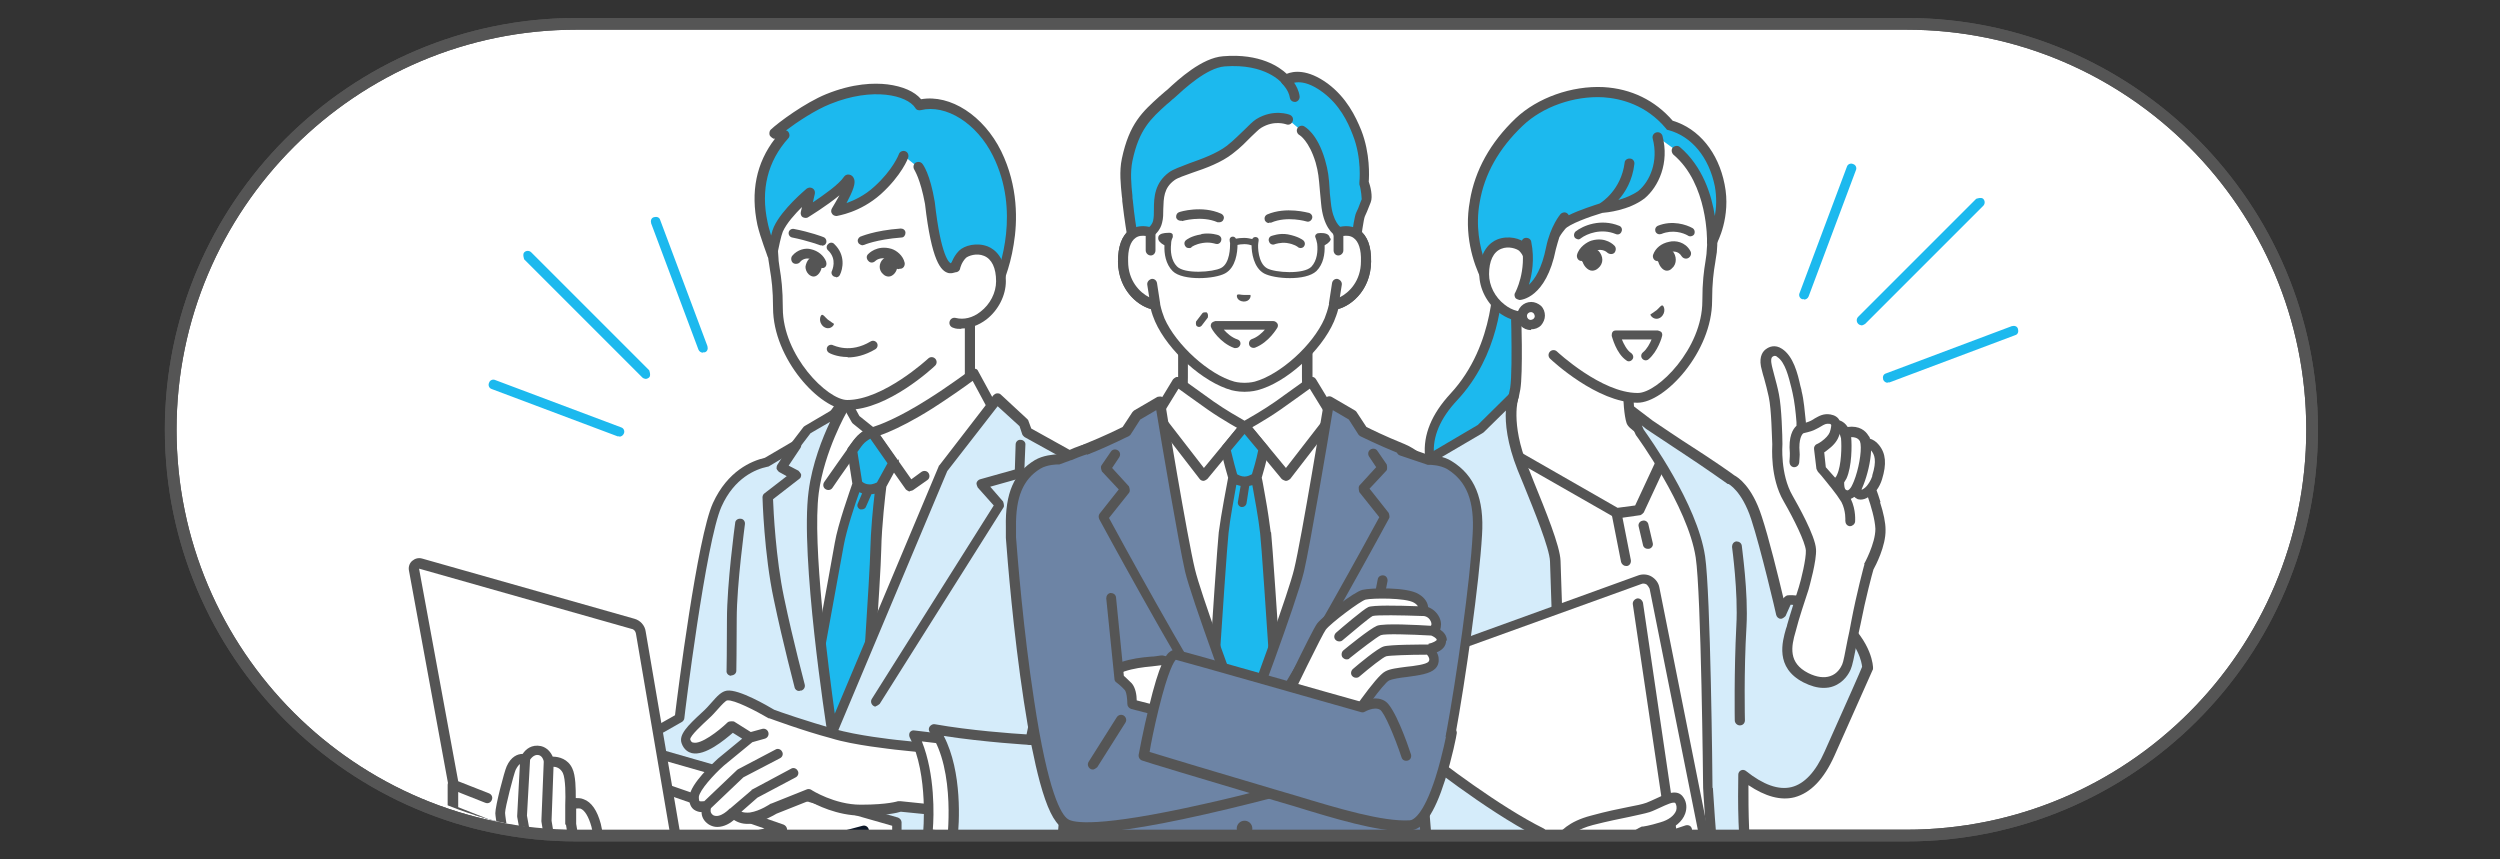 <?xml version="1.0" encoding="UTF-8"?><svg xmlns="http://www.w3.org/2000/svg" xmlns:xlink="http://www.w3.org/1999/xlink" viewBox="0 0 64 22"><rect x="0" y="0" width="64" height="22" fill="#333333" stroke="none"/><defs><style>.l{fill:#555;}.m{fill:#fff;}.n{fill:#d5ecfa;}.o{fill:#1cb9ee;}.p{fill:#ffaf50;}.q{clip-path:url(#e);}.r{clip-path:url(#d);}.s,.t{fill:none;}.t{stroke:#0d1828;stroke-miterlimit:10;stroke-width:0px;}.u{fill:#6d84a5;}.v{fill:#0d1828;}.w{fill:#d3dee5;}</style><clipPath id="d"><rect class="s" width="64" height="22"/></clipPath><clipPath id="e"><rect class="s" x="4.52" y=".72" width="54.52" height="20.56" rx="10.28" ry="10.28"/></clipPath></defs><g id="a"/><g id="b"><g id="c"><g class="r"><g><g><path class="m" d="M14.76,21.39c-5.73,0-10.39-4.66-10.39-10.39S9.03,.61,14.76,.61H48.8c5.73,0,10.39,4.66,10.39,10.39s-4.66,10.39-10.39,10.39H14.76Z"/><path class="l" d="M48.8,.76c5.65,0,10.24,4.58,10.24,10.24h0c0,5.65-4.58,10.24-10.24,10.24H14.76c-5.65,0-10.24-4.58-10.24-10.24h0C4.52,5.35,9.11,.76,14.76,.76H48.8m0-.3H14.76C8.95,.46,4.22,5.19,4.22,11s4.73,10.54,10.54,10.54H48.8c5.81,0,10.54-4.73,10.54-10.54S54.61,.46,48.8,.46h0Z"/></g><g class="q"><g><g id="f"><g><path class="o" d="M37.22,10.17c-1.21,1.3-.37,2.35,.04,2.65,.53,.4,1.75,.3,1.75,.3l.15-6.12h-.8s.1,1.85-1.13,3.17Z"/><path class="l" d="M38.67,13.27c-.42,0-1.1-.05-1.48-.34-.29-.22-.66-.69-.71-1.26-.05-.54,.17-1.07,.65-1.59,1.18-1.27,1.1-3.06,1.09-3.08,0-.04,.01-.07,.03-.1,.02-.03,.06-.04,.09-.04h.8c.07,0,.13,.06,.13,.13s-.06,.13-.13,.13h-.67c0,.46-.09,1.98-1.17,3.13-.43,.46-.63,.93-.59,1.39,.04,.49,.35,.88,.61,1.08,.48,.36,1.65,.27,1.66,.27,.07,0,.13,.05,.14,.12,0,.07-.05,.13-.12,.14-.02,0-.15,.01-.35,.01Z"/></g><g><path class="m" d="M41.77,10.79c-.05-.16-.08-.56-.08-.84v-.38l-1.3-.97-1.59-1.34s.09,2.19,0,2.7c-.14,.85-.68,1.33-.92,1.5-.83,.59-1.22,.95-1.22,.95l2.55,1.52,4.59-.38,.29-1.42s-.38-.27-1.31-.73c-.26-.13-.94-.45-.99-.61Z"/><path class="l" d="M39.2,14.05s-.04,0-.07-.02l-2.55-1.52s-.06-.06-.06-.1c0-.04,.01-.08,.04-.11,.02-.02,.4-.37,1.23-.96,.21-.15,.73-.59,.87-1.41,.08-.49,0-2.65,0-2.67,0-.05,.03-.1,.07-.12,.05-.02,.1-.02,.14,.02l1.59,1.34,1.3,.97s.05,.06,.05,.1v.38c0,.31,.03,.67,.08,.8,.03,.05,.19,.18,.91,.53h.02c.93,.46,1.32,.73,1.33,.74,.04,.03,.06,.08,.05,.13l-.29,1.42c-.01,.07-.08,.11-.15,.1-.07-.01-.11-.08-.1-.15l.27-1.34c-.15-.09-.53-.33-1.23-.67h-.02c-.72-.36-.99-.53-1.04-.68-.06-.18-.09-.59-.09-.88v-.32l-1.25-.94h0l-1.37-1.16c.02,.62,.06,2.03-.01,2.44-.15,.91-.73,1.41-.97,1.58-.55,.39-.9,.68-1.08,.83l2.4,1.43c.06,.04,.08,.11,.04,.18-.02,.04-.07,.06-.11,.06Z"/></g><g><g><g><g><path class="m" d="M40.9,2.63c.65,0,1.46,.26,1.93,.76,1,1.05,1.04,2.49,.99,3.07-.03,.28-.11,.59-.11,1.25,0,1.29-1.2,2.47-1.78,2.48-.99,.01-2.16-1.1-2.16-1.1l-.97-1.47v-.85s0-.55,0-1.12c0-.86,.27-2.99,2.1-3.01Z"/><path class="l" d="M41.91,10.31h.01c.7,0,1.91-1.3,1.91-2.61,0-.46,.04-.75,.08-.98,.01-.09,.03-.18,.04-.26,.03-.32,.12-1.96-1.02-3.17-.53-.55-1.37-.8-2-.8h-.03c-.83,.01-1.47,.45-1.85,1.27-.33,.72-.37,1.55-.38,1.87,0,.57,0,1.12,0,1.12v.85c0,.07,.06,.13,.13,.13s.13-.06,.13-.13v-.85s0-.55,0-1.12c0-.3,.04-1.09,.35-1.76,.34-.73,.88-1.11,1.62-1.12h.03c.57,0,1.34,.22,1.81,.72,1.07,1.12,.98,2.67,.95,2.97,0,.08-.02,.15-.03,.25-.04,.24-.08,.53-.08,1.02,0,1.21-1.14,2.35-1.65,2.35h-.01c-.92,0-2.05-1.05-2.06-1.06-.05-.05-.13-.05-.18,0-.05,.05-.05,.13,0,.18,.05,.05,1.21,1.13,2.23,1.13Z"/></g><path class="o" d="M38.89,3.12c.89-.85,2.78-1.21,3.86,.08,.64,.18,1.12,.76,1.28,1.54,.16,.8-.2,1.44-.2,1.44,0,0,.05-1.52-.91-2.32l-.48-.35c.16,.61-.06,1.18-.42,1.47-.42,.31-1.03,.34-1.03,.34,0,0-.86,.25-1.03,.46-.17,.21-.52,.77-.52,.77h-.33l-.83,.98s-.79-1.05-.54-2.38c.11-.67,.45-1.38,1.13-2.03Z"/><g><path class="m" d="M38.98,6.34c.15,.15,.19,.34,.19,.34l.02,1.41c-.57,.15-1.19-.44-1.19-1.06,0-.97,.79-.88,.98-.69Z"/><path class="l" d="M39.01,8.24c.07,0,.14,0,.21-.03,.07-.02,.11-.09,.09-.16-.02-.07-.09-.11-.16-.09-.2,.05-.43,0-.63-.16-.25-.19-.4-.49-.4-.78,0-.34,.11-.57,.31-.65,.19-.08,.4,0,.46,.05,.12,.12,.15,.27,.15,.27,.01,.07,.08,.11,.15,.1,.07-.01,.11-.08,.1-.15,0,0-.05-.23-.22-.4-.14-.14-.46-.22-.74-.11-.17,.07-.46,.28-.46,.89,0,.36,.19,.74,.5,.98,.2,.15,.42,.23,.64,.23Z"/></g><path class="o" d="M39.07,6.21l.98-.65s-.24,.28-.34,.79c-.24,1.18-.81,1.2-.81,1.2,0,0,.32-.58,.17-1.34Z"/><path class="l" d="M38.79,7.49s.3-.55,.16-1.25c-.01-.07,.03-.14,.1-.15,.07-.01,.14,.03,.15,.1,.09,.45,.02,.84-.06,1.1,.15-.14,.33-.41,.44-.96,.11-.54,.36-.84,.37-.85,.05-.05,.13-.06,.18-.01,.01,.01,.02,.02,.03,.04,.28-.14,.67-.26,.79-.3,.07-.04,.55-.36,.64-1.04,0-.07,.07-.12,.14-.11,.07,0,.12,.07,.11,.14-.05,.42-.23,.72-.41,.92,.17-.05,.35-.12,.51-.23,.3-.25,.52-.76,.37-1.34-.02-.07,.02-.14,.09-.16,.07-.02,.14,.02,.16,.09,.18,.69-.1,1.3-.46,1.6h0c-.41,.31-.97,.36-1.08,.37-.34,.1-.85,.29-.95,.41-.04,.05-.1,.12-.15,.21-.03,.09-.06,.2-.09,.31-.25,1.26-.9,1.3-.93,1.3h0s-.09-.02-.11-.06c-.02-.04-.03-.09,0-.13Z"/><path class="l" d="M37.63,5.13c.13-.77,.52-1.48,1.17-2.1,.56-.53,1.44-.84,2.25-.8,.71,.04,1.32,.34,1.77,.86,.67,.2,1.17,.81,1.33,1.63,.17,.83-.19,1.5-.21,1.53-.03,.05-.09,.08-.15,.06-.06-.02-.1-.07-.09-.13,0-.01,.03-1.47-.86-2.22-.05-.05-.06-.13-.02-.18,.05-.05,.13-.06,.18-.02,.59,.5,.82,1.24,.9,1.77,.04-.22,.05-.48,0-.76-.15-.74-.59-1.28-1.19-1.44-.03,0-.05-.02-.06-.04-.51-.61-1.16-.77-1.61-.8-.74-.04-1.55,.24-2.06,.73-.61,.58-.98,1.24-1.1,1.96h0c-.11,.6,0,1.14,.14,1.54-.06,.14-.08,.29-.09,.45-.22-.44-.46-1.18-.3-2.03Z"/></g><g><path class="m" d="M39.41,8.09c0,.13-.1,.23-.23,.23-.13,0-.23-.1-.23-.23,0-.13,.1-.23,.23-.23,.13,0,.23,.1,.23,.23Z"/><path class="l" d="M39.19,8.45c-.2,0-.36-.16-.35-.36,0-.2,.16-.36,.36-.36h0c.09,0,.18,.04,.25,.1,.07,.07,.1,.16,.1,.25h0c0,.09-.04,.18-.1,.25-.07,.07-.16,.1-.25,.1h0Zm-.1-.36c0,.05,.04,.1,.1,.1h0s.05-.01,.07-.03c.02-.02,.03-.04,.03-.07h0s-.01-.05-.03-.07c-.02-.02-.04-.03-.07-.03h0c-.05,0-.1,.04-.1,.1Z"/></g></g><path class="l" d="M42.25,8.05s.08-.05,.16-.11c.07-.06,.11-.13,.15-.12,.04,.01,.1,.18-.04,.3-.15,.11-.27-.03-.27-.07Z"/><path class="l" d="M40.5,6.68s-.02,0-.03,0c-.07-.01-.11-.08-.1-.15,.05-.21,.27-.34,.37-.37,.37-.11,.58,.12,.59,.13,.05,.05,.04,.13,0,.18-.05,.05-.13,.04-.18,0-.01-.01-.12-.12-.32-.05-.06,.02-.18,.1-.2,.18-.01,.06-.07,.1-.12,.1Z"/><path class="l" d="M42.44,6.68s-.03,0-.04,0c-.07-.02-.1-.1-.08-.16,.06-.17,.21-.29,.41-.33,.16-.04,.41,0,.54,.23,.04,.06,.02,.14-.04,.18-.06,.04-.14,.02-.18-.04-.09-.15-.24-.12-.27-.11-.12,.03-.19,.08-.22,.17-.02,.05-.07,.08-.12,.08Z"/><path class="l" d="M40.58,6.45c.05-.06,.12-.09,.19-.09,.05,0,.1,.02,.15,.06,.06,.06,.1,.15,.1,.23,0,.08-.04,.16-.1,.21-.05,.05-.11,.07-.16,.07h0c-.12,0-.25-.15-.26-.3,0-.06,.03-.13,.08-.19Z"/><path class="l" d="M42.51,6.45c.05-.06,.11-.09,.17-.09,.05,0,.09,.02,.13,.06,.06,.06,.09,.15,.09,.23,0,.08-.03,.16-.09,.21-.04,.05-.09,.07-.14,.07h0c-.11,0-.22-.15-.23-.3,0-.06,.02-.13,.07-.19Z"/><path class="l" d="M40.41,6.13s-.06-.01-.09-.04c-.04-.05-.03-.12,.01-.16,.2-.16,.65-.34,1.12-.15,.06,.02,.09,.09,.06,.15-.02,.06-.09,.09-.15,.06-.37-.15-.73-.01-.89,.11-.02,.02-.05,.03-.07,.03Z"/><path class="l" d="M43.27,6.05s-.04,0-.06-.02c-.12-.07-.39-.16-.68-.04-.06,.02-.12,0-.15-.06-.02-.06,0-.12,.06-.15,.37-.15,.73-.03,.89,.06,.05,.03,.07,.1,.04,.16-.02,.03-.06,.05-.1,.05Z"/><path class="l" d="M41.7,9.25s-.04,0-.06-.02c-.27-.18-.37-.61-.38-.63,0-.03,0-.07,.02-.1,.02-.03,.05-.04,.09-.04h1.07s.07,.02,.09,.04c.02,.03,.03,.06,.02,.1,0,.02-.11,.4-.35,.6-.05,.04-.12,.03-.16-.02-.04-.05-.03-.12,.02-.16,.1-.08,.18-.23,.22-.33h-.76c.05,.12,.13,.28,.24,.35,.05,.04,.07,.11,.03,.16-.02,.03-.06,.05-.09,.05Z"/></g><g><polygon class="m" points="42.66 11.55 41.95 13.06 41.39 13.13 38.4 11.42 38.58 23.07 44.76 23.07 44.26 19.13 44.26 13.75 42.66 11.55"/><path class="l" d="M44.76,23.2h-6.18c-.07,0-.13-.06-.13-.13l-.18-11.65s.02-.09,.06-.11c.04-.02,.09-.02,.13,0l2.95,1.69,.45-.06,.67-1.44s.06-.07,.1-.07c.05,0,.09,.02,.12,.05l1.6,2.19s.02,.05,.02,.08v5.37l.5,3.94s0,.07-.03,.1c-.02,.03-.06,.04-.1,.04Zm-6.05-.26h5.91l-.48-3.8v-5.35l-1.45-1.98-.61,1.31s-.06,.07-.1,.07l-.56,.08s-.06,0-.08-.02l-2.8-1.6,.17,11.3Zm3.25-9.89h0Z"/></g><path class="l" d="M42.18,14.05c-.06,0-.11-.04-.12-.1l-.11-.47c-.02-.07,.03-.14,.1-.15,.07-.02,.14,.03,.15,.1l.11,.47c.02,.07-.03,.14-.1,.15,0,0-.02,0-.03,0Z"/><path class="l" d="M41.63,14.49c-.06,0-.11-.04-.13-.1l-.24-1.22c-.01-.07,.03-.14,.1-.15,.07-.01,.14,.03,.15,.1l.24,1.22c.01,.07-.03,.14-.1,.15h-.02Z"/><g><path class="v" d="M36.96,21.2s-.24,2.34-.24,3.73c0,.66,.19,4.07,.19,4.07h6.9s.36-3.79,.36-4.28c0-1.33-.1-3.52-.1-3.52h-7.11Z"/><path class="v" d="M43.82,29.13h-.01c-.07,0-.12-.07-.12-.14,0-.04,.36-3.79,.36-4.27,0-1.13-.08-2.91-.1-3.39h-6.88c-.05,.49-.23,2.41-.23,3.6,0,.65,.19,4.03,.19,4.07,0,.07-.05,.13-.12,.14-.07,0-.13-.05-.13-.12,0-.14-.19-3.43-.19-4.08,0-1.38,.24-3.71,.24-3.74,0-.07,.06-.11,.13-.11h7.11c.07,0,.12,.05,.13,.12,0,.02,.1,2.21,.1,3.52,0,.5-.35,4.14-.36,4.29,0,.07-.06,.12-.13,.12Z"/></g><g><path class="m" d="M39.87,21.36c1,0,1.25-.53,2.38-.61l-3.46,.17s.09,.44,1.09,.44Z"/><path class="v" d="M39.87,21.49c-1.07,0-1.2-.49-1.21-.55l.25-.05h0s.1,.34,.96,.34c.48,0,.77-.13,1.1-.27,.32-.14,.69-.3,1.27-.34,.07,0,.13,.05,.14,.12,0,.07-.05,.13-.12,.14-.53,.04-.86,.18-1.18,.32-.35,.15-.67,.29-1.2,.29Z"/></g><g><polygon class="p" points="38.27 22.29 44.39 22.29 44.25 21.72 38.41 21.72 38.27 22.29"/><path class="v" d="M44.39,22.42h-6.12s-.08-.02-.1-.05-.03-.07-.02-.11l.14-.57c.01-.06,.07-.1,.12-.1h5.84c.06,0,.11,.04,.12,.1l.14,.57s0,.08-.02,.11c-.02,.03-.06,.05-.1,.05Zm-5.96-.26h5.8l-.08-.31h-5.64l-.08,.31Z"/></g><g><rect class="m" x="41.47" y="21.72" width="1.14" height=".57" transform="translate(84.08 44.01) rotate(180)"/><path class="v" d="M42.61,22.41h-1.14c-.06,0-.12-.05-.12-.12v-.57c0-.06,.05-.12,.12-.12h1.14c.06,0,.12,.05,.12,.12v.57c0,.06-.05,.12-.12,.12Zm-1.02-.23h.9v-.33h-.9v.33Z"/></g><g><path class="n" d="M39.38,24.92c-.44,.92-.75,.72-1.41,.75-1.33,.05-2.22,.41-2.22,.41,0,0-.06-4.23,.44-6.53,.1-.44-.08-2.64-.43-4.52-.35-1.88,.51-3.08,.51-3.08l1.65-.96,.84-.84s-.23,.65,.24,1.84c.27,.68,.82,1.95,.83,2.38l.19,5.72s-.35,4.27-.63,4.83Z"/><path class="l" d="M35.75,26.21s-.05,0-.07-.02c-.04-.02-.06-.06-.06-.1,0-.04-.06-4.28,.44-6.56,.09-.39-.06-2.49-.43-4.47-.36-1.92,.49-3.13,.53-3.18,.01-.01,.02-.03,.04-.04l1.63-.96,.83-.82s.11-.05,.16-.02c.05,.03,.07,.1,.05,.15,0,0-.21,.63,.24,1.75,.04,.11,.1,.24,.15,.38,.3,.74,.68,1.66,.69,2.04l.19,5.72s0,0,0,.01c-.01,.18-.36,4.3-.64,4.88h0c-.38,.8-.7,.83-1.22,.82-.1,0-.19,0-.3,0-1.29,.05-2.16,.4-2.17,.4-.02,0-.03,0-.05,0Zm.6-14.16c-.11,.17-.78,1.29-.47,2.96,.36,1.9,.54,4.1,.43,4.57-.43,1.99-.44,5.49-.44,6.32,.32-.11,1.07-.32,2.08-.36,.12,0,.22,0,.32,0,.45,0,.65,.01,.99-.68h0c.21-.45,.51-3.6,.61-4.78l-.19-5.71c-.01-.33-.41-1.31-.67-1.95-.06-.14-.11-.27-.16-.39-.27-.68-.32-1.2-.3-1.52l-.57,.56s-.02,.01-.03,.02l-1.62,.95Z"/></g><g><path class="n" d="M47.09,15.89c-.73-.62-1.31-.53-1.31-.53l-.16,.36s-.4-1.72-.64-2.46c-.27-.81-.65-.98-.65-.98,0,0-.59-.41-1.09-.73-.21-.14-1.01-.67-1.01-.67l-.51-.39,.26,.58s1.35,1.83,1.55,3.19c.14,.93,.19,5.91,.19,5.91,0,0,.29,4.82,.66,5.34,.35,.51,.68,.39,.68,.39,0,0-.08-2.04-.28-3.37-.16-1.03-.15-2.01-.14-2.7,.62,.49,1.56,.92,2.21-.55,.74-1.65,.98-2.2,.98-2.2,0,0,0-.58-.73-1.2Z"/><path class="l" d="M44.97,26.04c-.15,0-.42-.07-.69-.46-.06-.09-.25-.35-.49-2.93-.12-1.26-.19-2.47-.19-2.48h0c0-.06-.05-4.99-.19-5.9-.2-1.31-1.52-3.12-1.53-3.13,0,0-.01-.02-.01-.02l-.26-.58c-.02-.05,0-.12,.04-.15,.05-.04,.11-.04,.16,0l.5,.38c.06,.04,.8,.54,1.01,.67,.47,.3,1.02,.68,1.08,.73,.08,.04,.45,.27,.7,1.05,.18,.54,.43,1.56,.56,2.11v-.02s.06-.07,.11-.07c.03,0,.65-.08,1.41,.56h0c.76,.65,.77,1.27,.77,1.3,0,.02,0,.04-.01,.05,0,0-.25,.56-.98,2.2-.27,.6-.61,.95-1.02,1.06-.35,.09-.75-.02-1.18-.31,0,.64,0,1.52,.14,2.43,.2,1.32,.28,3.36,.29,3.38,0,.06-.03,.11-.08,.13,0,0-.05,.02-.13,.02Zm-1.12-5.87c.12,1.92,.38,4.91,.63,5.27,.18,.26,.34,.33,.44,.34-.02-.46-.11-2.11-.28-3.23-.16-1.06-.15-2.06-.14-2.72,0-.05,.03-.09,.07-.11,.04-.02,.1-.01,.13,.02,.44,.35,.83,.49,1.16,.41,.33-.08,.62-.39,.85-.91,.64-1.43,.91-2.04,.96-2.17-.01-.11-.09-.58-.68-1.08h0c-.53-.45-.98-.5-1.15-.51l-.13,.29s-.07,.08-.13,.07c-.05,0-.1-.05-.11-.1,0-.02-.4-1.72-.64-2.45-.24-.73-.58-.9-.58-.9h-.02s-.59-.42-1.08-.74c-.21-.14-1.01-.67-1.01-.67h0l-.11-.09,.05,.11c.12,.17,1.37,1.9,1.57,3.24,.14,.93,.19,5.68,.19,5.93Zm3.97-3.08h0Z"/></g><path class="l" d="M44.54,18.57c-.07,0-.13-.06-.13-.13,0-.01-.02-1.24,.04-2.42,.05-.86-.11-2.01-.11-2.02,0-.07,.04-.13,.11-.14,.07,0,.13,.04,.14,.11,0,.05,.17,1.19,.12,2.07-.07,1.17-.04,2.39-.04,2.4,0,.07-.05,.13-.13,.13h0Z"/><g><g><path class="m" d="M42.37,15.06l1.3,6.51-.79,.29-7.91,2.45-.65-6.68,7.68-2.78c.16-.06,.34,.04,.38,.21Z"/><path class="l" d="M34.96,24.43s-.05,0-.07-.02c-.03-.02-.05-.06-.06-.09l-.65-6.68c0-.06,.03-.11,.08-.13l7.68-2.78c.11-.04,.24-.03,.34,.03,.1,.06,.18,.16,.2,.28h0l1.3,6.51c.01,.06-.02,.12-.08,.15l-.79,.29h0l-7.91,2.46s-.03,0-.04,0Zm-.52-6.72l.63,6.42,7.76-2.41,.68-.25-1.28-6.4s-.04-.08-.08-.11c-.04-.02-.09-.03-.13-.01l-7.59,2.74Z"/></g><path class="l" d="M42.81,21.51s-.05,0-.07-.02c-.03-.02-.05-.05-.06-.09l-.88-5.93c-.01-.07,.04-.13,.11-.15,.07-.01,.13,.04,.15,.11l.85,5.78,.24-.08c.07-.02,.14,.01,.16,.08,.02,.07-.01,.14-.08,.16l-.39,.13s-.03,0-.04,0Z"/></g><g><path class="m" d="M42.05,21.29s.17-.02,.48-.12c.48-.15,.58-.48,.45-.68-.13-.2-.49,.07-.8,.18-.24,.08-.68,.14-1.44,.33-.75,.2-.85,.59-.85,.59l-2.25-.39-.4,1.49s1.91,.49,2.38,.76c.62,.35,1.14,.37,1.4,.36,.26,0,.31-.18,.31-.18,0,0,.09,.08,.26,0,.17-.07,.14-.21,.14-.21,0,0,.11,.01,.3-.04,.19-.05,.17-.53,.39-.65,.22-.12,.66-.31,.61-.7-.06-.4-.88-.09-.88-.09,0,0-.32-.18-.36-.36-.04-.18,.27-.3,.27-.3Z"/><path class="l" d="M42.99,21.77c-.24-.14-.66-.02-.83,.04-.11-.07-.23-.17-.25-.25,0-.04,.09-.11,.18-.15,.06,0,.23-.03,.49-.12,.29-.09,.49-.26,.56-.46,.05-.14,.04-.29-.04-.41-.15-.24-.44-.1-.7,.02-.09,.04-.17,.08-.25,.11-.11,.04-.26,.07-.47,.11-.25,.05-.55,.11-.95,.22-.58,.15-.81,.42-.9,.57l-2.15-.37c-.07-.01-.14,.03-.15,.1-.01,.07,.03,.14,.1,.15l2.25,.39s.11,.02,.21,.02c.09,0,.19-.01,.28-.06,.06-.03,.09-.11,.06-.17-.03-.06-.11-.09-.17-.06-.04,.02-.1,.03-.15,.03,.1-.11,.29-.26,.67-.36,.39-.1,.7-.16,.94-.21,.22-.05,.38-.08,.51-.12,.09-.03,.19-.08,.28-.12,.13-.06,.34-.16,.38-.11,.03,.05,.04,.12,.02,.19-.05,.13-.19,.24-.4,.3-.29,.09-.45,.11-.45,.11-.01,0-.02,0-.03,0-.04,.02-.41,.17-.35,.45,.05,.23,.36,.41,.43,.44,.03,.02,.07,.02,.11,0,.2-.08,.55-.15,.67-.08,.02,.01,.03,.03,.04,.06,.04,.25-.2,.39-.47,.53-.03,.01-.05,.03-.08,.04-.15,.09-.21,.27-.27,.43-.02,.07-.06,.2-.09,.21-.16,.04-.25,.03-.25,.03-.04,0-.09,0-.12,.04-.03,.03-.04,.07-.02,.11,0,.01,0,.04-.06,.06-.08,.03-.12,.02-.13,.01-.03-.03-.08-.05-.12-.03-.05,.01-.08,.05-.08,.1,0,.02-.04,.08-.18,.08-.3,0-.77-.03-1.33-.34-.48-.27-2.33-.75-2.41-.77-.07-.02-.14,.02-.16,.09-.02,.07,.02,.14,.09,.16,.02,0,1.9,.49,2.34,.74,.58,.33,1.07,.38,1.4,.38h.06c.18,0,.29-.07,.36-.15,.06,.01,.15,.01,.26-.03,.12-.05,.18-.13,.2-.2,.06,0,.13-.02,.22-.04,.16-.04,.22-.21,.27-.38,.04-.11,.08-.24,.15-.28,.02-.01,.05-.02,.07-.04,.23-.12,.67-.35,.6-.79-.02-.11-.07-.19-.16-.25Z"/></g><g><path class="n" d="M36.48,18.86c-.03-.13-.17-.32-.17-.32l1-2.72-.6-4.13s-.92,.32-1.15,.78c-.3,.62-2.12,7.05-2.12,7.47s.31,.83,.85,1.16c.5,.31,3.86,2.52,3.86,2.52,0,0,1.34-1.86,1.34-2.29-1.33-.65-3.13-2.11-3.13-2.11,0,0,.16-.24,.13-.37Z"/><path class="l" d="M38.14,23.75s-.05,0-.07-.02c-.03-.02-3.36-2.2-3.86-2.51-.6-.37-.91-.81-.91-1.27s1.84-6.91,2.13-7.53c.25-.51,1.19-.83,1.23-.85,.07-.02,.14,.01,.16,.08,.02,.07-.01,.14-.08,.16-.24,.08-.91,.37-1.08,.72-.28,.57-2.11,7.01-2.11,7.42,0,.36,.28,.74,.79,1.05,.45,.28,3.19,2.08,3.76,2.45,.47-.66,1.14-1.68,1.23-2.04-1.31-.67-3-2.02-3.07-2.08-.05-.04-.06-.11-.03-.17,.07-.1,.12-.23,.11-.27-.01-.07-.09-.19-.15-.26-.03-.03-.03-.08-.02-.12l1-2.72c.02-.07,.1-.1,.16-.08,.07,.02,.1,.1,.08,.16l-.97,2.65c.05,.08,.13,.2,.15,.31,.02,.11-.04,.26-.09,.36,.37,.3,1.89,1.46,3.02,2.02,.04,.02,.07,.07,.07,.11,0,.45-1.13,2.05-1.36,2.37-.02,.03-.06,.05-.1,.05Z"/></g><g><path class="m" d="M47.27,17.07c.05-.11,.1-.43,.23-1.13,.14-.74,.33-1.43,.33-1.43,0,0,.31-.55,.31-.97,0-.4-.26-1.02-.26-1.02h0c.07-.07,.13-.17,.17-.3,.11-.35,.09-.58-.06-.76-.08-.09-.17-.12-.24-.13,0-.05-.02-.09-.04-.12-.08-.13-.24-.2-.49-.15-.05-.12-.13-.19-.23-.21h0c-.02-.07-.06-.11-.15-.13-.18-.03-.26,.06-.41,.15-.07,.04-.14,.06-.31,.1-.03-.33-.05-.67-.12-.94-.08-.31-.16-.82-.44-1-.05-.03-.15-.08-.26,0-.08,.06-.11,.17-.08,.32,.03,.16,.14,.5,.2,.78,.07,.34,.09,1.11,.09,1.24,0,0-.07,.8,.28,1.39,.22,.37,.57,1.03,.59,1.31,.02,.28-.18,.98-.18,.98,0,0-.27,.84-.3,.97-.07,.28-.37,.96,.36,1.32,.62,.31,.93-.03,1.04-.28Z"/><path class="l" d="M48.14,12.85c-.04-.14-.08-.24-.1-.3,.06-.08,.11-.18,.14-.28,.12-.39,.1-.66-.08-.88-.07-.09-.16-.14-.23-.16,0-.03-.02-.06-.04-.08-.07-.12-.23-.26-.53-.22-.05-.08-.12-.14-.21-.17-.04-.08-.12-.13-.23-.15-.18-.03-.29,.04-.4,.1-.03,.02-.06,.04-.1,.06-.04,.02-.07,.03-.13,.05v-.02c-.03-.27-.05-.56-.11-.79,0-.04-.02-.08-.03-.13-.07-.32-.18-.76-.47-.95-.18-.12-.33-.05-.4,0-.08,.05-.19,.18-.14,.45,.02,.07,.04,.18,.08,.3,.04,.15,.09,.33,.12,.48,.07,.32,.08,1.04,.09,1.21,0,.08-.06,.86,.29,1.46,.27,.47,.55,1.04,.57,1.26,.01,.21-.12,.75-.18,.94-.02,.06-.27,.85-.3,.97,0,.03-.02,.06-.03,.1-.09,.32-.29,.99,.45,1.37,.18,.09,.35,.14,.51,.14,.09,0,.17-.01,.25-.04,.28-.1,.41-.34,.45-.44,.04-.09,.08-.28,.16-.7,.02-.13,.05-.28,.09-.45,.13-.67,.3-1.3,.33-1.4,.05-.09,.32-.6,.31-1.02,0-.18-.05-.42-.14-.7Zm-.21-.66c-.04,.12-.1,.2-.14,.25h0c-.05,.06-.11,.09-.13,.1v-.02s.03-.07,.05-.12c.09-.23,.18-.58,.19-.87h0c.09,.11,.15,.26,.03,.64Zm-.86-1.01s.02-.06,.03-.08v.02h0s.02,.06,.03,.1c.02,.21,.01,.69-.1,.93-.01,.03-.03,.06-.05,.08h0c-.05-.05-.12-.14-.16-.18h0s-.06-.07-.08-.09l-.04-.38s.05-.03,.07-.05c.15-.11,.25-.22,.3-.35Zm.54,.1s.01,.03,.02,.08h0c.03,.22-.05,.66-.17,.96-.02,.05-.04,.09-.06,.13-.02,.04-.08,.12-.12,.1-.03-.01-.07-.02-.07-.2,.02-.03,.04-.07,.06-.1,.14-.31,.14-.85,.12-1.06h0c.16,0,.2,.07,.22,.1Zm.12,3.17s0,.02-.01,.03c0,0-.19,.7-.33,1.44-.03,.17-.06,.32-.09,.45-.07,.36-.11,.58-.14,.64h0c-.03,.07-.12,.24-.31,.3-.15,.05-.34,.03-.56-.08-.51-.26-.44-.67-.32-1.07,.01-.04,.02-.08,.03-.11,.02-.1,.22-.73,.3-.96h0c.02-.08,.21-.74,.19-1.03-.02-.35-.47-1.14-.6-1.37-.32-.55-.26-1.31-.26-1.32,0,0,0,0,0-.01,0-.18-.02-.93-.09-1.27-.03-.16-.08-.34-.12-.49-.03-.12-.06-.22-.07-.29-.01-.05-.02-.15,.03-.18,.02-.01,.03-.02,.05-.02s.04,0,.07,.03c.2,.13,.29,.51,.36,.79,.01,.05,.02,.09,.03,.13,.05,.22,.08,.49,.1,.75v.09c-.09,.08-.21,.27-.17,.7,0,.02,0,.13-.01,.22,0,.07,.04,.13,.11,.14h.01c.07,0,.12-.05,.13-.12,0-.05,.02-.2,.01-.26-.03-.34,.06-.47,.1-.49,.17-.04,.24-.06,.33-.11,.04-.02,.08-.04,.11-.06,.1-.06,.14-.08,.22-.07,.04,0,.04,.02,.05,.03h0s0,.08-.04,.19c-.03,.07-.1,.15-.21,.23-.07,.05-.12,.07-.12,.07-.05,.02-.08,.08-.07,.13l.06,.5s.02,.05,.04,.08c0,0,.04,.04,.09,.1h0c.06,.07,.21,.26,.21,.26h0s.06,.07,.08,.1c.08,.1,.13,.17,.22,.31,.12,.23,.1,.48,.1,.48,0,.07,.04,.13,.11,.14h.01c.06,0,.12-.05,.13-.11,0-.01,.03-.3-.11-.59,.03-.01,.06-.03,.09-.05,.02,.02,.05,.04,.09,.06,.02,0,.04,.01,.07,.01,.06,0,.13-.02,.19-.06,.07,.2,.18,.56,.19,.81,0,.38-.29,.9-.29,.9Z"/></g></g><g id="g"><g><path class="m" d="M25.86,11.4c-.45-.22-1.03-.73-1.03-1.4v-2.7l-1.59,1.34-1.59,.97v.38c0,.66-.58,1.18-1.03,1.4-.93,.45-1.31,1.04-1.31,1.04l2.75,1.54h2.35l2.75-1.54s-.38-.59-1.31-1.04Z"/><path class="l" d="M24.41,14.11s-.09-.02-.11-.07c-.03-.06-.01-.14,.05-.17l2.62-1.47c-.15-.18-.52-.57-1.17-.88-.55-.27-1.1-.84-1.1-1.51v-2.42l-1.38,1.16h-.02l-1.53,.95v.31c0,.68-.55,1.25-1.1,1.51-.65,.31-1.02,.7-1.17,.88l2.62,1.47c.06,.03,.08,.11,.05,.17-.03,.06-.11,.08-.17,.05l-2.75-1.54s-.05-.05-.06-.08c0-.03,0-.07,.02-.1,.02-.03,.41-.62,1.36-1.08,.36-.17,.96-.64,.96-1.28v-.38s.02-.09,.06-.11l1.58-.97,1.58-1.33s.09-.04,.14-.02c.05,.02,.07,.07,.07,.12v2.7c0,.65,.6,1.11,.96,1.28,.95,.46,1.34,1.06,1.36,1.08,.02,.03,.02,.07,.02,.1,0,.03-.03,.06-.06,.08l-2.75,1.54s-.04,.02-.06,.02Z"/></g><g><path class="w" d="M25.5,21.21l-6.14-.03-.67,5.66,.33,3.3h8.01s.03-4.44,.06-5.69c.06-2.76-1.59-3.23-1.59-3.23Z"/><path class="v" d="M19.02,30.26c-.06,0-.12-.05-.13-.12l-.33-3.3s0-.02,0-.03l.67-5.66c0-.06,.06-.11,.13-.11h0l6.14,.03s.02,0,.03,0c.02,0,.45,.14,.88,.62,.38,.44,.83,1.27,.8,2.74-.03,1.24-.06,5.65-.06,5.69,0,.07-.06,.13-.13,.13h0c-.07,0-.13-.06-.13-.13,0-.04,.03-4.45,.06-5.69,.02-1.09-.23-1.97-.73-2.55-.33-.39-.68-.53-.75-.55l-6-.03-.66,5.53,.33,3.29c0,.07-.04,.13-.11,.14h-.01Z"/></g><polygon class="t" points="23.19 11.09 23.19 11.09 23.2 11.1 23.19 11.09"/><polygon class="t" points="22.31 11.07 22.31 11.06 22.32 11.07 22.31 11.07"/><g><g><path class="m" d="M19.8,13.1l.66-1.39,.74-.9,.42-.59,.27,.5,.42,.34h0s.51-.12,1.48-.73c.54-.34,1.13-.78,1.13-.78l.67,1.23s-2.3,8.24-4.28,8.24-1.52-5.93-1.52-5.93Z"/><path class="l" d="M21.32,19.16c-.31,0-.57-.12-.8-.37-1.17-1.27-.86-5.52-.84-5.7,0-.02,0-.03,.01-.05l.66-1.39s.01-.02,.02-.03l.74-.89,.42-.58s.07-.06,.11-.05c.04,0,.08,.03,.1,.07l.26,.48,.35,.28c.16-.05,.63-.22,1.39-.7,.53-.33,1.12-.77,1.12-.77,.03-.02,.07-.03,.1-.02,.04,0,.07,.03,.08,.06l.67,1.23s.02,.06,.01,.1c0,.02-.59,2.09-1.4,4.13-.48,1.2-.95,2.16-1.39,2.86-.58,.91-1.11,1.35-1.61,1.35Zm-1.39-6.02c-.02,.34-.28,4.34,.78,5.48,.18,.19,.38,.29,.61,.29,.41,0,.88-.41,1.4-1.23,.43-.68,.89-1.62,1.37-2.81,.74-1.86,1.28-3.73,1.38-4.06l-.57-1.06c-.2,.15-.63,.45-1.02,.7-.98,.62-1.5,.74-1.52,.75-.04,0-.08,0-.11-.02l-.42-.34s-.02-.02-.03-.04l-.18-.32-.3,.42h0l-.73,.89-.64,1.35Z"/></g><path class="l" d="M23.29,12.58h-.02s-.06-.03-.08-.05l-.91-1.29c-.06,.04-.14,.09-.19,.15-.09,.11-.6,.83-.78,1.1-.04,.06-.12,.07-.18,.03-.06-.04-.07-.12-.03-.18,.03-.04,.68-.98,.8-1.12,.13-.16,.36-.27,.37-.27,.06-.03,.12,0,.16,.04l.9,1.28,.26-.19c.06-.04,.14-.03,.18,.03,.04,.06,.03,.14-.03,.18l-.37,.26s-.05,.02-.07,.02Z"/><g><path class="o" d="M21.48,13.94c.09-.52,.46-1.53,.46-1.53h0l-.13-.87c.08-.12,.15-.21,.18-.24,.11-.13,.3-.22,.32-.24h0l.55,.79-.32,.59h0s-.12,.96-.13,1.64c-.02,.68-.31,4.96-.31,4.96h-1.55s.89-4.84,.93-5.1Z"/><path class="l" d="M22.97,11.78l-.55-.79s-.04-.04-.07-.05h0s-.07,0-.09,0c-.04,.02-.24,.12-.36,.27-.02,.02-.06,.07-.19,.25-.02,.03-.03,.06-.02,.09l.13,.83c-.06,.18-.37,1.04-.45,1.52-.04,.25-.92,5.04-.93,5.09,0,.04,0,.08,.03,.1,.02,.03,.06,.05,.1,.05h1.55c.07,0,.12-.05,.13-.11,.01-.17,.3-4.28,.31-4.96,.01-.61,.11-1.45,.13-1.61l.31-.57s.02-.1,0-.13Zm-.99,7.13h-1.28c.15-.84,.86-4.72,.9-4.95,.07-.39,.29-1.06,.4-1.36,.02,.01,.05,.02,.07,.03l-.11,.26c-.03,.06,0,.12,.06,.15,.01,0,.03,0,.05,0,.04,0,.09-.03,.1-.07l.14-.32s.05,0,.08-.01c-.04,.33-.1,.95-.11,1.44-.01,.61-.25,4.13-.3,4.83Zm.47-6.56s-.11,.06-.2,.05c-.08,0-.15-.04-.18-.07l-.12-.76c.09-.13,.13-.18,.14-.19,.05-.06,.12-.11,.19-.15l.44,.63-.27,.49Z"/></g></g><g><path class="n" d="M18.72,21.25c-.05,0-.11,0-.16-.02-.65-.2-2.81-1.91-2.81-1.91l1.65-.94s.55-4.53,.96-5.45c.36-.8,.97-1.03,1.26-1.09l.74-.44,.3-.4,.9-.53s-.59,1.02-.73,2.13c-.21,1.66,.48,6.14,.48,6.14l2.84-6.75,1.38-1.79,.68,.63,.09,.24,1.92,1.06s.32,.31,.32,1.19c0,3.11-1.64,5.92-1.53,6.59,.45,2.84,.5,7.87,.5,7.87,0,0-5.09,.1-5.55-.28-.45-.38-.89-4.64-.89-4.64,0,0-.08,3.85-.33,4.48s-2.44,.39-2.44,.39c0,0,.04-2.8,.19-4.41,.08-.8,.15-1.5,.22-2.08Z"/><path class="l" d="M26.1,27.92c-.37,0-.78,0-1.19,0-2.71-.05-2.94-.24-3.02-.31-.09-.07-.32-.27-.66-2.54-.03-.18-.05-.35-.07-.52-.05,1.13-.14,2.49-.29,2.85-.13,.32-.59,.49-1.43,.51-.58,.02-1.12-.04-1.14-.04-.07,0-.11-.06-.11-.13,0-.03,.04-2.82,.19-4.42,.06-.6,.11-1.14,.17-1.62,.01-.11,.02-.22,.04-.33-.02,0-.04,0-.06-.02-.66-.21-2.76-1.86-2.85-1.93-.03-.03-.05-.07-.05-.11,0-.04,.03-.08,.06-.1l1.59-.9c.07-.58,.57-4.55,.97-5.43,.38-.83,.99-1.08,1.33-1.16l.7-.41,.29-.38s.02-.02,.04-.03l.9-.53c.05-.03,.11-.02,.15,.02,.04,.04,.05,.1,.02,.15,0,0-.58,1.01-.72,2.08-.17,1.32,.25,4.48,.41,5.65l2.66-6.33s0-.02,.02-.03l1.38-1.79s.05-.05,.09-.05c.04,0,.07,0,.1,.03l.68,.63s.03,.03,.03,.05l.07,.19,1.87,1.04s.02,.01,.03,.02c.01,.01,.36,.36,.36,1.28,0,2.03-.69,3.93-1.14,5.19-.23,.63-.42,1.17-.39,1.38,.44,2.81,.5,7.84,.5,7.89,0,.07-.06,.13-.13,.13,0,0-.62,.01-1.42,.01Zm-5.02-5.19c.07,0,.12,.05,.13,.12,0,.01,.11,1.08,.27,2.17,.3,2.02,.51,2.33,.57,2.38,.06,.05,.44,.21,2.86,.25,1.07,.02,2.12,0,2.47,0-.01-.8-.1-5.18-.5-7.72-.04-.27,.14-.76,.4-1.5,.45-1.24,1.13-3.12,1.13-5.1,0-.71-.23-1.03-.28-1.09l-1.9-1.05s-.05-.04-.06-.07l-.07-.21-.56-.51-1.29,1.66-2.83,6.73c-.02,.05-.08,.08-.13,.08-.06,0-.1-.05-.11-.11-.03-.18-.7-4.52-.48-6.18,.09-.71,.36-1.38,.55-1.78l-.5,.29-.29,.38s-.02,.02-.04,.03l-.74,.44s-.02,.01-.04,.01c-.29,.06-.84,.28-1.17,1.02-.4,.89-.95,5.37-.95,5.41,0,.04-.03,.08-.06,.1l-1.48,.84c.5,.39,2.1,1.6,2.62,1.77,.04,.01,.07,.02,.11,.01,.04,0,.08,.01,.1,.04,.03,.03,.04,.07,.04,.1-.02,.15-.03,.3-.05,.46-.05,.48-.11,1.02-.17,1.61-.13,1.4-.18,3.73-.19,4.28,.81,.07,2.04,.05,2.19-.33,.2-.5,.3-3.37,.32-4.43,0-.07,.06-.12,.12-.13h0Z"/></g><path class="l" d="M22.43,18.09s-.05,0-.07-.02c-.06-.04-.08-.12-.04-.18l3.12-4.95-.41-.46s-.04-.08-.03-.12c.01-.04,.05-.08,.09-.09l.89-.25,.02-.64c0-.07,.06-.13,.13-.12,.07,0,.13,.06,.12,.13l-.03,.73c0,.06-.04,.1-.09,.12l-.78,.22,.33,.38s.04,.11,.01,.15l-3.17,5.03s-.07,.06-.11,.06Z"/><path class="l" d="M20.46,17.69c-.06,0-.11-.04-.12-.1,0-.01-.29-1.09-.53-2.24-.25-1.16-.29-2.6-.29-2.62,0-.04,.02-.08,.05-.1l.57-.44-.2-.11s-.05-.05-.06-.08c0-.03,0-.07,.02-.1l.37-.57c.04-.06,.12-.08,.18-.04,.06,.04,.08,.12,.04,.18l-.3,.45,.25,.13s.06,.06,.07,.1c0,.04-.01,.09-.05,.11l-.67,.52c.01,.29,.07,1.51,.28,2.51,.24,1.15,.53,2.22,.53,2.23,.02,.07-.02,.14-.09,.16-.01,0-.02,0-.03,0Z"/><path class="l" d="M18.72,17.3h0c-.07,0-.13-.06-.12-.13,0,0,.01-.58,.01-1.31,0-.92,.2-2.4,.21-2.47,0-.07,.07-.12,.14-.11,.07,0,.12,.07,.11,.14,0,.02-.21,1.53-.21,2.43,0,.73-.01,1.31-.01,1.32,0,.07-.06,.12-.13,.12Z"/><g><g><path class="m" d="M12.19,20.97s.15,.43,.32,.62c.29,.3,.72,.36,.72,.36l-.13-1.06-.92,.08Z"/><path class="v" d="M13.24,22.08h-.02s-.49-.07-.8-.4c-.18-.2-.33-.62-.35-.66-.01-.04,0-.08,.01-.11,.02-.03,.06-.05,.1-.06l.92-.08c.07,0,.13,.04,.14,.11l.13,1.06s0,.08-.04,.11c-.02,.02-.06,.04-.09,.04Zm-.87-.99c.06,.14,.15,.32,.23,.42,.15,.16,.34,.24,.48,.28l-.09-.75-.62,.05Z"/></g><g><polygon class="m" points="11.59 20.08 11.59 20.75 17.61 23.14 22.97 21.72 22.97 21.05 16.93 19.32 11.59 20.08"/><path class="l" d="M17.61,23.26s-.03,0-.05,0l-6.02-2.38s-.08-.07-.08-.12v-.67c0-.06,.05-.12,.11-.13l5.34-.76s.04,0,.05,0l6.03,1.73c.05,.02,.09,.07,.09,.12v.67c0,.06-.04,.11-.1,.12l-5.35,1.42s-.02,0-.03,0Zm-5.89-2.6l5.9,2.33,5.22-1.38v-.47l-5.91-1.69-5.2,.74v.47Z"/></g><g><polygon class="m" points="17.37 21.87 20.02 21.23 17.09 20.21 17.37 21.87"/><path class="l" d="M17.37,22c-.06,0-.11-.04-.12-.1-.02-.07,.03-.14,.09-.15l2.23-.54-2.53-.88c-.07-.02-.1-.1-.08-.16,.02-.07,.1-.1,.16-.08l2.94,1.02c.05,.02,.09,.07,.09,.13,0,.06-.04,.1-.1,.12l-2.65,.64s-.02,0-.03,0Z"/></g><path class="v" d="M17.94,22.51c-.06,0-.11-.04-.12-.1-.02-.07,.02-.14,.09-.16l4.17-1.11c.07-.02,.14,.02,.16,.09,.02,.07-.02,.14-.09,.16l-4.17,1.11s-.02,0-.03,0Z"/><g><path class="m" d="M16.2,15.96l-5.43-1.54c-.1-.03-.2,.06-.18,.16l1.01,5.5,.86,.34,3.43,1.35,1.58,.62-1.06-6.2c-.02-.11-.1-.2-.2-.23Z"/><path class="l" d="M17.46,22.52s-.03,0-.05,0l-1.58-.62c-.07-.03-.1-.1-.07-.17,.03-.07,.1-.1,.17-.07l1.37,.54-1.02-5.98c-.01-.06-.05-.11-.11-.12l-5.43-1.54s0,0-.01,0c0,0,0,.01,0,.01l1,5.43,.79,.31c.07,.03,.1,.1,.07,.17-.03,.07-.1,.1-.17,.07l-.86-.34s-.07-.05-.08-.1l-1.01-5.5c-.02-.09,.01-.19,.08-.25,.07-.06,.16-.09,.26-.06l5.43,1.54c.15,.04,.27,.17,.29,.33l1.06,6.2s0,.09-.05,.12c-.02,.02-.05,.03-.08,.03Z"/></g><g><path class="m" d="M15.45,22.27s-.12-.87-.2-1.15c-.21-.8-.65-.51-.65-.51,0,0,.04-.65-.07-.89-.14-.29-.48-.22-.48-.22,0,0-.03-.24-.23-.28-.27-.06-.37,.22-.37,.22,0,0-.22-.09-.37,.23-.06,.13-.28,.99-.28,1.15,0,.1,.15,.96,.2,1.1,.06,.13,.28,.38,.53,.37,.13,0,.47,.51,1.9,.57,.53-.05,.88-.23,.88-.23l-.87-.35Z"/><path class="l" d="M16.37,22.5l-.8-.32c-.03-.22-.13-.85-.19-1.09-.09-.34-.24-.56-.44-.63-.07-.03-.14-.03-.2-.03,0-.22,0-.58-.09-.76-.11-.24-.34-.3-.5-.3-.05-.11-.14-.23-.3-.27-.24-.05-.39,.08-.47,.2-.13,0-.3,.07-.41,.32-.06,.13-.29,1.01-.29,1.2,0,.1,.15,.99,.21,1.15,.07,.16,.33,.46,.65,.44,.02,0,.05,.03,.09,.05,.23,.15,.71,.47,1.82,.51h.02c.55-.05,.91-.24,.93-.25,.04-.02,.07-.07,.07-.12,0-.05-.03-.09-.08-.11Zm-.93,.22c-1.04-.04-1.47-.33-1.68-.47-.09-.06-.15-.1-.22-.1h-.01c-.19,.01-.37-.2-.41-.29-.05-.11-.19-.95-.19-1.05,0-.14,.22-.98,.27-1.1,.04-.08,.08-.13,.11-.15l-.07,1.32s0,.02,0,.03l.17,.95c.01,.06,.06,.11,.13,.11h.02c.07-.01,.12-.08,.1-.15l-.17-.94,.08-1.43s.09-.15,.22-.12c.09,.02,.13,.13,.13,.17l-.06,1.5s0,.02,0,.03l.16,.99c.01,.06,.06,.11,.13,.11h.02c.07-.01,.12-.08,.11-.15l-.16-.97,.05-1.38c.08,0,.18,.04,.24,.16,.07,.15,.07,.58,.06,.82h0v.49l.02,.02,.17,1.03c.01,.06,.06,.11,.13,.11h.02c.07-.01,.12-.08,.11-.15l-.17-1.02v-.39s.06-.01,.11,0c.11,.04,.21,.21,.28,.46,.07,.27,.19,1.12,.19,1.13,0,.05,.04,.08,.08,.1l.57,.23c-.14,.04-.32,.09-.53,.11Z"/></g><g><g><path class="m" d="M22.93,19.08s-1.04-.11-1.6-.28c-.72-.19-1.57-.5-1.57-.5,0,0-.86-.51-1.14-.48-.15,.02-.31,.29-.56,.51-.33,.3-.55,.52-.5,.66,.2,.55,1.17-.39,1.17-.39l.48,.29-.75,.62s-.66,.58-.69,.88c-.03,.37,.33,.24,.33,.24,0,0-.11,.23,.1,.37,.27,.15,.58-.18,.58-.18,0,0,.16,.18,.45,.14,.29-.05,.58-.24,.58-.24l.9-.36s.63,.4,1.34,.4c.72,0,.98-.1,.98-.1l1.84,.19-.41-1.59-1.54-.16Z"/><path class="l" d="M24.89,20.7l-1.84-.19s-.04,0-.06,0c0,0-.26,.09-.94,.09h-.02c-.66,0-1.25-.37-1.26-.38-.03-.02-.08-.03-.12-.01l-.9,.36s-.02,0-.03,.01c0,0-.26,.18-.52,.22-.09,.01-.17,0-.22-.02l.41-.36,.98-.52c.06-.03,.09-.11,.05-.17-.03-.06-.11-.09-.17-.05l-.99,.53s-.02,0-.02,.02l-.55,.47h-.01s-.24,.26-.42,.17c-.09-.06-.07-.14-.06-.18l.83-.79,.94-.49c.06-.03,.09-.11,.05-.17-.03-.06-.11-.09-.17-.05l-.95,.5s-.02,.01-.03,.02l-.84,.8s-.1,.01-.12,0c-.01,0-.02-.04-.02-.11,.02-.17,.38-.57,.64-.8l.73-.6,.32-.09c.07-.02,.11-.09,.09-.16-.02-.07-.09-.11-.16-.09l-.29,.08-.43-.27s-.11-.02-.16,.02c-.25,.24-.69,.57-.88,.52-.03,0-.06-.02-.08-.08-.01-.09,.32-.39,.46-.52,.1-.09,.18-.18,.26-.27,.08-.09,.19-.21,.23-.21,.17-.02,.72,.26,1.06,.46h.02s.86,.32,1.58,.51c.57,.18,1.58,.28,1.63,.29l1.54,.16c.07,0,.13-.04,.14-.11,0-.07-.04-.13-.11-.14l-1.54-.16s-1.03-.11-1.58-.28h0c-.66-.18-1.44-.45-1.54-.49-.17-.1-.9-.53-1.21-.49-.14,.02-.25,.14-.39,.3-.07,.08-.15,.17-.24,.25-.38,.35-.61,.58-.53,.8,.06,.17,.18,.23,.26,.25,.34,.08,.84-.34,1.05-.52l.24,.15-.62,.51h0c-.12,.11-.7,.64-.73,.97-.02,.19,.05,.29,.12,.34,.06,.04,.13,.06,.19,.06,0,.11,.05,.23,.19,.32h0c.07,.04,.14,.06,.21,.06,.18,0,.34-.1,.43-.18,.09,.06,.25,.13,.47,.09,.28-.05,.55-.21,.62-.25l.83-.33c.17,.1,.72,.38,1.34,.38h.02c.6,0,.9-.07,.99-.1l1.81,.18c.07,0,.13-.04,.14-.11,0-.07-.04-.13-.11-.14Z"/></g><g><path class="m" d="M23.4,18.82c.51,1.01,.35,2.53,.35,2.53l1.39,.15-.4-2.52s-.57-.07-1.34-.16Z"/><path class="l" d="M25.14,21.63h-.01l-1.39-.15c-.07,0-.12-.07-.11-.14,0-.01,.15-1.5-.34-2.46-.02-.04-.02-.09,0-.13,.03-.04,.07-.06,.12-.05,.77,.09,1.34,.16,1.34,.16,.07,0,.12,.07,.11,.14,0,.07-.07,.12-.14,.11,0,0-.47-.05-1.12-.13,.34,.85,.31,1.9,.28,2.26l1.27,.14c.07,0,.12,.07,.11,.14,0,.07-.06,.11-.13,.11Z"/></g><g><path class="n" d="M28.13,12.09l-1.61,3.67,.1,2.65-.16,.2-.08,.35s-1.38-.08-2.47-.27c.73,1.03,.47,2.94,.47,2.94,0,0,2.54,.33,3.94,.25,.96-.06,1.21-.89,1.21-2,0-.79-.14-5-.31-6.32s-1.09-1.47-1.09-1.47Z"/><path class="l" d="M27.82,22.01c-1.42,0-3.38-.26-3.47-.27-.03,0-.06-.02-.09-.05-.02-.03-.03-.06-.02-.1,0-.02,.25-1.87-.44-2.85-.03-.04-.03-.1,0-.14,.03-.04,.08-.07,.13-.06,.9,.16,2,.24,2.35,.26l.05-.24s.01-.04,.03-.05l.13-.16-.1-2.6c0-.07,.05-.13,.12-.13,.07,0,.13,.05,.13,.12l.1,2.65s0,.06-.03,.09l-.14,.17-.07,.32c-.01,.06-.07,.1-.13,.1-.01,0-1.18-.07-2.21-.23,.48,.92,.4,2.24,.35,2.66,.53,.07,2.59,.31,3.79,.24,.76-.04,1.09-.62,1.09-1.87,0-.77-.14-4.99-.31-6.3-.15-1.2-.95-1.36-.99-1.36-.07-.01-.12-.08-.1-.15,.01-.07,.08-.12,.15-.1,.04,0,1.02,.19,1.2,1.58,.17,1.32,.31,5.56,.31,6.33,0,.88-.14,2.05-1.33,2.12-.15,0-.32,.01-.5,.01Z"/></g><path class="v" d="M26.54,15.27h-.02c-.07-.01-.12-.08-.1-.15,.21-1.19,1.35-2.57,1.4-2.63,.05-.05,.13-.06,.18-.02,.05,.05,.06,.13,.02,.18-.01,.01-1.15,1.39-1.35,2.51-.01,.06-.06,.11-.13,.11Z"/><path class="l" d="M28.34,19.81s-.09-.02-.11-.07c-.22-.4-.75-.75-.93-.86l-.44,.22s-.05,.02-.07,.01l-.43-.04c-.07,0-.12-.07-.11-.14,0-.07,.07-.12,.14-.11l.39,.04,.46-.24s.08-.02,.12,0c.03,.02,.79,.45,1.09,.99,.03,.06,.01,.14-.05,.17-.02,.01-.04,.02-.06,.02Z"/></g></g><g><g><g><path class="m" d="M22.72,2.81c-.65,0-1.46,.26-1.93,.76-1,1.05-1.04,2.49-.99,3.07,.03,.28,.11,.59,.11,1.25,0,1.29,1.2,2.47,1.78,2.48,.99,.01,2.16-1.1,2.16-1.1l.97-1.47v-.85s0-.55,0-1.12c0-.86-.27-2.99-2.1-3.01Z"/><path class="l" d="M21.71,10.49h-.01c-.7,0-1.91-1.3-1.91-2.61,0-.46-.04-.75-.08-.98-.01-.09-.03-.18-.04-.26-.03-.32-.12-1.96,1.02-3.17,.53-.56,1.4-.8,2.03-.8,.83,.01,1.47,.45,1.85,1.27,.33,.72,.37,1.55,.38,1.87,0,.57,0,1.12,0,1.12v.85c0,.07-.06,.13-.13,.13s-.13-.06-.13-.13v-.85s0-.55,0-1.12c0-.3-.04-1.09-.35-1.76-.34-.73-.88-1.11-1.62-1.12-.57,0-1.36,.21-1.84,.72-1.07,1.12-.98,2.67-.95,2.97,0,.08,.02,.15,.03,.25,.04,.24,.08,.53,.08,1.02,0,1.21,1.14,2.35,1.65,2.35,.92,0,2.06-1.05,2.07-1.06,.05-.05,.13-.05,.18,0,.05,.05,.05,.13,0,.18-.05,.05-1.21,1.13-2.23,1.13Z"/></g><g><path class="o" d="M23.55,2.69c-.24-.38-1.18-.61-2.33-.15-.52,.21-1.19,.69-1.38,.88l.25,.05h0c-.25,.28-.83,1-.56,2.27,.07,.33,.25,.79,.25,.79,0,0,.09-.51,.15-.65,.2-.44,.81-.94,.81-.94l-.11,.51s.85-.51,1.09-.85c.17,.03-.3,.8-.3,.8,0,0,.54-.06,1.06-.52,.52-.46,.67-.88,.67-.88l.35,.28s.17,.22,.3,.92c.25,2.19,.66,1.6,.66,1.6h.36v.51h.72s.82-1.69,0-3.38c-.43-.87-1.27-1.42-1.99-1.24Z"/><path class="l" d="M24.82,7.43s-.07-.01-.09-.04c-.02-.02-.04-.06-.04-.09v-.38h-.17c-.05,.05-.14,.09-.24,.07-.19-.05-.43-.29-.6-1.77-.12-.65-.27-.86-.27-.87-.04-.06-.03-.14,.02-.18,.06-.04,.14-.03,.18,.02,.02,.02,.2,.26,.32,.98h0c.16,1.43,.38,1.56,.41,1.57,0,0,.02-.01,.02-.02,.02-.04,.06-.05,.1-.05h.36s.07,0,.09,.03c.02,.02,.04,.06,.04,.09v.39h.51c.14-.34,.66-1.78-.04-3.19-.41-.83-1.2-1.33-1.85-1.17-.05,.01-.11,0-.14-.06-.21-.32-1.08-.54-2.17-.1-.38,.15-.85,.46-1.14,.68,.03,0,.06,.03,.07,.05,.03,.05,.03,.11-.01,.15-.53,.59-.71,1.32-.53,2.15,.02,.11,.06,.23,.09,.34,.02-.09,.05-.18,.07-.22,.21-.46,.82-.96,.84-.98,.04-.03,.1-.04,.15-.01,.05,.03,.07,.08,.06,.14l-.05,.22c.28-.19,.67-.46,.8-.66,.03-.04,.08-.06,.13-.05,.06,.01,.1,.05,.12,.1,.03,.07,.04,.19-.15,.55-.01,.03-.03,.05-.04,.08,.19-.07,.46-.19,.71-.42,.48-.43,.63-.83,.63-.83,.02-.07,.1-.1,.16-.08,.07,.02,.1,.1,.08,.16,0,.02-.17,.46-.7,.94-.54,.48-1.11,.55-1.13,.56-.05,0-.1-.02-.12-.06-.03-.04-.03-.09,0-.14,.07-.11,.13-.23,.19-.33-.34,.28-.77,.54-.8,.56-.04,.03-.1,.02-.14,0s-.06-.08-.05-.13l.03-.13c-.18,.18-.39,.41-.49,.63-.04,.09-.11,.42-.15,.62-.01,.06-.06,.1-.11,.1-.06,0-.11-.03-.13-.08,0-.02-.18-.47-.26-.81-.18-.85-.03-1.59,.45-2.21h-.04s-.09-.05-.1-.1c-.01-.05,0-.1,.03-.13,.2-.19,.88-.69,1.42-.91,.69-.28,1.23-.29,1.57-.25,.39,.05,.69,.18,.86,.38,.75-.13,1.6,.42,2.05,1.33,.44,.9,.42,1.8,.32,2.39-.1,.64-.31,1.07-.32,1.09-.02,.04-.07,.07-.11,.07h-.72Z"/></g><g><path class="m" d="M24.64,6.52c-.15,.15-.19,.34-.19,.34l-.02,1.41c.57,.15,1.19-.44,1.19-1.06,0-.97-.79-.88-.98-.69Z"/><path class="l" d="M24.61,8.42c-.07,0-.14,0-.21-.03-.07-.02-.11-.09-.09-.16,.02-.07,.09-.11,.16-.09,.2,.05,.43,0,.63-.16,.25-.19,.4-.49,.4-.78,0-.34-.11-.57-.31-.65-.19-.08-.4,0-.46,.05-.12,.12-.15,.27-.15,.27-.01,.07-.08,.11-.15,.1-.07-.01-.11-.08-.1-.15,0,0,.05-.23,.22-.4,.14-.14,.46-.22,.74-.11,.17,.07,.46,.28,.46,.89,0,.36-.19,.74-.5,.98-.2,.15-.42,.23-.64,.23Z"/></g></g><path class="l" d="M21.35,8.29s-.08-.05-.16-.11c-.07-.06-.11-.13-.15-.12-.04,.01-.1,.18,.04,.3,.15,.11,.27-.02,.27-.07Z"/><path class="l" d="M21.4,7.09s-.03,0-.05-.01c-.06-.03-.08-.1-.05-.15,0-.01,.14-.29-.1-.52-.05-.04-.05-.12,0-.16,.04-.05,.12-.05,.16,0,.29,.28,.22,.63,.14,.79-.02,.04-.06,.06-.1,.06Z"/><path class="l" d="M23.01,6.89c-.06,0-.11-.04-.12-.1-.02-.09-.12-.15-.16-.16-.2-.06-.31,.04-.32,.05-.05,.05-.13,.06-.18,0-.05-.05-.06-.13,0-.18,0,0,.22-.24,.59-.13,.13,.04,.3,.17,.34,.36,.01,.07-.03,.14-.1,.15,0,0-.02,0-.03,0Z"/><path class="l" d="M21.04,6.86c-.05,0-.1-.03-.12-.08-.04-.12-.16-.15-.21-.16-.07-.01-.17,.01-.23,.09-.04,.05-.13,.06-.18,.02-.05-.04-.06-.13-.02-.18,.13-.16,.34-.21,.48-.17,.18,.04,.33,.16,.39,.32,.02,.07,0,.14-.07,.16-.01,0-.03,0-.04,0Z"/><path class="l" d="M22.9,6.65s-.11-.08-.16-.08c-.04,0-.09,.02-.13,.06-.06,.05-.09,.13-.09,.2,0,.07,.03,.14,.09,.19,.04,.04,.09,.06,.14,.06h0c.11,0,.22-.13,.22-.26,0-.06-.02-.12-.07-.17Z"/><path class="l" d="M20.98,6.65s-.1-.08-.15-.08c-.04,0-.08,.02-.12,.06-.05,.05-.08,.13-.09,.2,0,.07,.03,.14,.08,.19,.04,.04,.09,.06,.13,.06h0c.1,0,.2-.13,.21-.27,0-.06-.02-.12-.07-.17Z"/><path class="l" d="M22.07,6.28s-.08-.02-.1-.07c-.03-.06,0-.12,.05-.15,.01,0,.35-.16,1.04-.21,.06,0,.12,.04,.12,.11,0,.06-.04,.12-.1,.12-.65,.05-.96,.19-.96,.19-.02,0-.03,.01-.05,.01Z"/><path class="l" d="M21.04,6.28s-.03,0-.04,0c0,0-.32-.12-.72-.2-.06-.01-.1-.07-.09-.13,.01-.06,.07-.1,.13-.09,.42,.08,.74,.2,.76,.21,.06,.02,.09,.09,.07,.15-.02,.05-.06,.07-.11,.07Z"/><path class="l" d="M21.7,9.14c-.28,0-.47-.1-.48-.11-.05-.03-.07-.1-.04-.15,.03-.05,.1-.07,.15-.04,.02,0,.43,.22,.96-.1,.05-.03,.12-.02,.16,.04,.03,.05,.02,.12-.04,.16-.27,.16-.51,.21-.71,.21Z"/></g></g><g id="h"><path class="o" d="M16.53,9.7s-.07-.01-.09-.04l-3.02-3.02s-.05-.13,0-.18c.05-.05,.13-.05,.18,0l3.02,3.02s.05,.13,0,.18c-.02,.02-.06,.04-.09,.04Z"/><path class="o" d="M15.86,11.17s-.03,0-.05,0l-3.22-1.21c-.07-.02-.1-.1-.07-.16,.02-.07,.1-.1,.16-.07l3.22,1.21c.07,.02,.1,.1,.07,.16-.02,.05-.07,.08-.12,.08Z"/><path class="o" d="M18,9.03c-.05,0-.1-.03-.12-.08l-1.21-3.23c-.02-.07,0-.14,.07-.16,.07-.02,.14,0,.16,.07l1.21,3.23c.02,.07,0,.14-.07,.16-.01,0-.03,0-.05,0Z"/></g><g id="i"><path class="o" d="M47.66,8.33s-.07-.01-.09-.04c-.05-.05-.05-.13,0-.18l3.02-3.02s.13-.05,.18,0c.05,.05,.05,.13,0,.18l-3.02,3.02s-.06,.04-.09,.04Z"/><path class="o" d="M48.33,9.8c-.05,0-.1-.03-.12-.08-.02-.07,0-.14,.07-.16l3.22-1.21c.07-.02,.14,0,.16,.07,.02,.07,0,.14-.07,.16l-3.22,1.21s-.03,0-.05,0Z"/><path class="o" d="M46.19,7.66s-.03,0-.05,0c-.07-.02-.1-.1-.07-.16l1.21-3.23c.02-.07,.1-.1,.16-.07,.07,.02,.1,.1,.07,.16l-1.21,3.23c-.02,.05-.07,.08-.12,.08Z"/></g><g id="j"><g><path class="m" d="M33.92,10.91c-.3-.32-.47-.59-.47-1.25v-1.31l-1.59,.85-1.59-.85v1.31c0,.66-.16,.93-.47,1.25-.24,.26-1.36,.87-1.36,.87l2.24,2.13h2.35l2.24-2.13s-1.12-.62-1.36-.87Z"/><path class="l" d="M33.04,14.04s-.07-.01-.09-.04c-.05-.05-.05-.13,0-.18l2.12-2.01c-.33-.18-1.04-.6-1.24-.81-.33-.35-.5-.66-.5-1.34v-1.1l-1.4,.75s-.08,.02-.12,0l-1.4-.75v1.1c0,.69-.17,.99-.5,1.34-.2,.21-.92,.63-1.24,.81l2.12,2.01c.05,.05,.05,.13,0,.18-.05,.05-.13,.05-.18,0l-2.24-2.13s-.04-.07-.04-.11c0-.04,.03-.08,.07-.1,.31-.17,1.14-.65,1.33-.85,.3-.32,.43-.56,.43-1.17v-1.31s.02-.09,.06-.11c.04-.02,.09-.02,.13,0l1.53,.82,1.53-.82s.09-.02,.13,0c.04,.02,.06,.06,.06,.11v1.31c0,.61,.13,.85,.43,1.17,.19,.2,1.02,.68,1.33,.85,.04,.02,.06,.06,.07,.1,0,.04,0,.08-.04,.11l-2.24,2.13s-.06,.04-.09,.04Z"/></g><g><g><path class="m" d="M29.53,10.59l.2-.13,.42-.69s.14,.1,.85,.61c.4,.28,.86,.53,.86,.53h0s.47-.25,.86-.53c.72-.51,.85-.61,.85-.61l.42,.69,.2,.13,.32,.32-.52,2.94-1.18,5.35h-1.91l-1.18-5.35-.52-2.94,.32-.32Z"/><path class="l" d="M32.81,19.32h-1.91c-.06,0-.11-.04-.12-.1l-1.18-5.35h0l-.52-2.94s0-.08,.04-.11l.32-.32,.02-.02,.17-.11,.4-.66s.05-.05,.09-.06c.04,0,.07,0,.1,.02,0,0,.15,.11,.85,.61,.3,.21,.65,.41,.79,.49,.14-.08,.49-.28,.79-.49,.7-.5,.85-.61,.85-.61,.03-.02,.07-.03,.1-.02,.04,0,.07,.03,.09,.06l.4,.66,.17,.11,.02,.02,.32,.32s.04,.07,.04,.11l-.52,2.94h0l-1.18,5.36c-.01,.06-.06,.1-.12,.1Zm-1.8-.26h1.7l1.16-5.25,.51-2.87-.27-.26-.19-.12s-.03-.02-.04-.04l-.35-.57c-.11,.08-.33,.24-.74,.53-.4,.28-.86,.53-.88,.54-.04,.02-.08,.02-.12,0-.02-.01-.48-.26-.88-.54-.41-.29-.63-.45-.74-.53l-.35,.57s-.02,.03-.04,.04l-.19,.12-.27,.26,.51,2.87,1.16,5.25Z"/></g><path class="l" d="M32.91,12.31s-.07-.02-.1-.05l-.95-1.15-.95,1.15s-.06,.05-.1,.05c-.04,0-.08-.02-.1-.05l-1.22-1.58c-.04-.06-.03-.14,.02-.18,.06-.04,.14-.03,.18,.02l1.13,1.46,.95-1.15s.06-.05,.1-.05,.07,.02,.1,.05l.95,1.15,1.13-1.46c.04-.06,.12-.07,.18-.02,.06,.04,.07,.12,.02,.18l-1.22,1.58s-.06,.05-.1,.05h0Z"/><g><path class="o" d="M32.4,13.64c-.06-.53-.24-1.42-.24-1.42,0,0,.12-.38,.18-.72l-.48-.58h-.01l-.48,.58c.07,.34,.18,.72,.18,.72,0,0-.18,.89-.24,1.42s-.56,8.29-.56,8.29l1.1,1.07,1.1-1.07s-.5-7.76-.56-8.29Z"/><path class="l" d="M32.53,13.62c-.03-.22-.07-.53-.14-.91-.05-.27-.07-.41-.09-.48,.03-.1,.12-.41,.18-.7,0-.04,0-.08-.03-.11l-.48-.58h-.01s-.06-.05-.09-.05-.07,.01-.09,.04h-.01l-.48,.59s-.03,.07-.03,.11c.06,.29,.15,.6,.18,.7-.03,.17-.18,.93-.24,1.4-.06,.52-.54,7.98-.56,8.29,0,.04,.01,.07,.04,.1l1.1,1.07s.06,.04,.09,.04,.06-.01,.09-.04l1.1-1.07s.04-.06,.04-.1c-.02-.32-.5-7.77-.56-8.29Zm-.67-2.51l.35,.42c-.05,.25-.13,.51-.16,.61-.04,.02-.11,.06-.19,.06s-.16-.04-.19-.06c-.03-.1-.1-.36-.16-.61l.35-.42Zm0,11.7l-.97-.94c.05-.72,.5-7.73,.56-8.22,.04-.38,.15-.95,.2-1.24,.03,.01,.07,.02,.11,.03l-.07,.41c-.01,.06,.03,.12,.09,.13h.02c.05,0,.1-.04,.11-.09l.07-.45s.05-.01,.08-.02c.05,.28,.16,.86,.2,1.24,.06,.49,.51,7.5,.56,8.22l-.97,.94Z"/></g></g><g><polygon class="u" points="27.68 20.85 27.36 23.47 27.94 29 36.18 29 36.36 23.45 36.04 20.85 27.68 20.85"/><path class="v" d="M27.94,29.13c-.06,0-.12-.05-.13-.11l-.58-5.53s0-.02,0-.03l.33-2.62c0-.06,.06-.11,.13-.11h8.35c.06,0,.12,.05,.13,.11l.33,2.61s0,.01,0,.02l-.18,5.55c0,.07-.06,.12-.13,.12h0c-.07,0-.13-.06-.12-.13l.18-5.54-.31-2.48h-8.13l-.31,2.49,.58,5.52c0,.07-.04,.13-.11,.14h-.01Z"/></g><g><g><path class="u" d="M36.75,15.54c.13-1.4,.19-3.12,.19-3.12,0,0-.47-.7-1.02-.92-.63-.26-1.02-.46-1.02-.46l-.27-.41-.6-.35s-.58,3.53-.77,4.32c-.19,.79-1.39,3.99-1.39,3.99,0,0-1.21-3.2-1.39-3.99-.19-.79-.77-4.32-.77-4.32l-.6,.35-.27,.41s-.39,.2-1.02,.46c-.55,.22-1.02,.92-1.02,.92,0,0,.05,1.72,.19,3.12,.14,1.43,.45,3.45,.4,3.89-.34,3.46-.52,7.8-.52,7.8,0,0,3.69,.17,4.02-.2,.48-.44,.99-4.84,.99-4.84,0,0,.51,4.4,.99,4.84,.33,.37,4.02,.2,4.02,.2,0,0-.18-4.34-.52-7.8-.04-.44,.27-2.45,.4-3.89Z"/><path class="l" d="M35.08,27.4h-.1c-1.95,0-2.15-.19-2.22-.27-.14-.14-.37-.57-.71-2.65-.07-.45-.14-.89-.19-1.27-.05,.37-.12,.82-.19,1.27-.34,2.08-.57,2.52-.71,2.65-.08,.08-.27,.27-2.22,.27-.96,0-1.88-.04-1.89-.04-.07,0-.12-.06-.12-.13,0-.04,.18-4.38,.52-7.81,.02-.25-.08-1.12-.19-2.04-.08-.62-.16-1.26-.21-1.83-.13-1.39-.19-3.11-.19-3.13,0-.03,0-.05,.02-.08,.02-.03,.5-.73,1.08-.97,.52-.21,.88-.39,.98-.44l.25-.38s.03-.03,.04-.04l.6-.35s.08-.02,.12,0c.04,.02,.07,.05,.07,.1,0,.04,.58,3.53,.77,4.31,.15,.63,.96,2.82,1.27,3.65,.31-.83,1.12-3.03,1.27-3.65,.19-.78,.76-4.27,.77-4.31,0-.04,.03-.08,.07-.1,.04-.02,.08-.02,.12,0l.6,.35s.03,.02,.04,.04l.25,.38c.1,.05,.46,.23,.98,.44,.58,.24,1.06,.94,1.08,.97,.02,.02,.02,.05,.02,.08,0,.02-.06,1.74-.19,3.13-.05,.56-.13,1.21-.21,1.83-.11,.92-.22,1.78-.19,2.04,.34,3.43,.52,7.76,.52,7.81,0,.07-.05,.13-.12,.13,0,0-.87,.04-1.79,.04Zm-8.09-.29c.29,.01,1.01,.04,1.75,.03,1.78,0,2.01-.16,2.04-.19h0c.08-.08,.3-.48,.63-2.52,.18-1.14,.31-2.24,.31-2.25,0-.06,.06-.11,.13-.11s.12,.05,.13,.11c0,.01,.13,1.11,.31,2.25,.33,2.04,.55,2.44,.63,2.51h0s.26,.2,2.04,.2c.74,0,1.46-.02,1.75-.03-.03-.74-.21-4.58-.51-7.66-.03-.28,.08-1.12,.2-2.09,.08-.62,.16-1.26,.21-1.82h0c.12-1.26,.18-2.8,.19-3.07-.1-.14-.5-.66-.94-.84-.63-.26-1.01-.45-1.03-.46-.02-.01-.04-.03-.05-.04l-.25-.39-.41-.24c-.12,.74-.58,3.45-.74,4.14-.19,.79-1.35,3.87-1.4,4-.02,.05-.07,.08-.12,.08-.09,0-.11-.07-.13-.12l-.04-.1c-.03-.09-.08-.22-.14-.37-.11-.28-.27-.72-.44-1.19-.43-1.2-.69-1.97-.77-2.3-.16-.69-.62-3.4-.74-4.14l-.41,.24-.25,.39s-.03,.03-.05,.04c-.02,0-.4,.21-1.03,.46-.44,.18-.84,.7-.94,.84,0,.27,.07,1.81,.19,3.07,.05,.56,.13,1.2,.21,1.82,.12,.97,.22,1.81,.2,2.09-.3,3.09-.48,6.92-.51,7.66Z"/></g><path class="l" d="M32.51,18.51s-.05,0-.07-.02c-.06-.04-.08-.12-.04-.18,.95-1.48,2.63-4.55,2.91-5.07l-.51-.64s-.04-.12,0-.17l.43-.47-.18-.27c-.04-.06-.03-.14,.03-.18,.06-.04,.14-.03,.18,.03l.24,.35s.03,.12-.01,.16l-.43,.46,.49,.62s.04,.1,.01,.14c-.02,.04-1.92,3.54-2.96,5.16-.02,.04-.07,.06-.11,.06Z"/><path class="v" d="M35.99,22.71h-.02s-.45-.06-.9-.13c-.95-.15-1-.2-1.04-.25-.12-.13-.12-.43-.12-.51,0-.07,.06-.13,.13-.13h0c.07,0,.13,.06,.13,.13h0c0,.12,.02,.28,.05,.33,.15,.06,1.01,.2,1.78,.3,.07,0,.12,.07,.11,.14,0,.06-.06,.11-.13,.11Z"/><path class="l" d="M31.21,18.51s-.08-.02-.11-.06c-1.04-1.62-2.94-5.12-2.96-5.16-.02-.05-.02-.1,.01-.14l.49-.62-.43-.46s-.05-.11-.01-.16l.24-.35c.04-.06,.12-.07,.18-.03,.06,.04,.07,.12,.03,.18l-.18,.27,.43,.47s.05,.12,0,.17l-.51,.64c.28,.52,1.96,3.59,2.91,5.07,.04,.06,.02,.14-.04,.18-.02,.01-.05,.02-.07,.02Z"/><path class="v" d="M27.73,22.71c-.06,0-.12-.05-.13-.11,0-.07,.04-.13,.11-.14,.77-.1,1.64-.24,1.78-.3,.03-.05,.05-.21,.05-.33,0-.07,.05-.13,.13-.13h0c.07,0,.13,.06,.13,.13,0,.09,0,.38-.12,.51-.04,.05-.09,.1-1.04,.25-.45,.07-.89,.13-.9,.13h-.02Z"/><g><circle class="v" cx="31.86" cy="19.35" r=".2"/><circle class="l" cx="31.86" cy="21.21" r=".2"/></g></g><g><path class="u" d="M37.14,11.87c-.22-.14-.52-.13-.52-.13l-.71-.24-.51,3.33-.53,2.71-.83,1.21,1.87,.96s1.1-.11,1.25-.93c.28-1.54,.62-3.99,.69-5.14,.05-.8-.13-1.41-.71-1.77Z"/><path class="l" d="M35.91,19.84s-.04,0-.06-.01l-1.87-.96s-.06-.05-.07-.08c0-.04,0-.07,.02-.1l.82-1.18,.52-2.68c.01-.07,.08-.11,.15-.1,.07,.01,.11,.08,.1,.15l-.53,2.71s-.01,.03-.02,.05l-.75,1.09,1.7,.88c.18-.03,.99-.18,1.1-.82,.27-1.46,.62-3.93,.68-5.12,.05-.84-.15-1.35-.65-1.66-.19-.11-.44-.11-.45-.11-.01,0-.03,0-.05,0l-.71-.24c-.07-.02-.1-.1-.08-.16,.02-.07,.1-.1,.16-.08l.69,.24c.08,0,.35,.01,.56,.15,.58,.36,.83,.96,.77,1.89-.07,1.21-.42,3.69-.69,5.16-.17,.91-1.32,1.03-1.37,1.03h-.01Z"/></g><g><path class="m" d="M28.74,17.08c.35-.12,.68-.12,.99-.17l.54,.14v1.65h-1.91l-.63-.52s.66-.99,1.01-1.11Z"/><path class="l" d="M30.28,18.83h-1.91s-.06-.01-.08-.03l-.63-.52c-.05-.04-.06-.12-.03-.17,.07-.1,.69-1.03,1.07-1.16h0c.27-.09,.52-.12,.76-.14,.09,0,.18-.02,.26-.03,.02,0,.03,0,.05,0l.54,.14c.06,.01,.09,.07,.09,.12v1.65c0,.07-.06,.13-.13,.13Zm-1.87-.26h1.74v-1.43l-.42-.11c-.08,.01-.17,.02-.25,.03-.22,.02-.46,.05-.7,.13h0c-.21,.07-.62,.6-.88,.96l.51,.41Zm.33-1.5h0Z"/></g><g><path class="m" d="M32.52,18.68s1.17-2.46,1.3-2.64c.14-.18,.91-.77,1.09-.81,.18-.04,1.08-.07,1.34,.09,.25,.16,.17,.33,.17,.33,0,0,.21,0,.31,.21s-.08,.29-.08,.29c0,0,.25,.07,.25,.24s-.33,.23-.33,.23c0,0,.24,.21,.08,.4-.17,.18-.9,.16-1.14,.28-.24,.12-1.24,1.64-1.24,1.64l-1.75-.26Z"/><path class="l" d="M37.04,16.4c0-.13-.08-.22-.17-.28h0c.02-.08,.04-.18-.02-.31-.07-.15-.19-.23-.29-.27-.01-.1-.07-.23-.24-.33-.3-.19-1.24-.16-1.44-.11-.22,.05-1.01,.67-1.16,.86-.14,.18-1.12,2.25-1.32,2.66-.02,.04-.02,.08,0,.12s.05,.06,.09,.07l1.75,.26h.02s.08-.02,.11-.06c.48-.73,1.05-1.52,1.19-1.59,.09-.04,.28-.07,.46-.09,.3-.04,.59-.08,.72-.21,.07-.07,.1-.16,.09-.25,0-.06-.02-.12-.05-.17,.12-.05,.24-.14,.24-.3Zm-.47,.1c-.19,0-1,0-1.15,.05-.16,.05-.64,.45-.79,.58-.05,.05-.06,.13-.01,.18,.03,.03,.06,.04,.1,.04,.03,0,.06-.01,.08-.03,.27-.23,.61-.5,.69-.52,.08-.02,.58-.04,1.04-.04,.03,.03,.06,.08,.06,.12,0,.01,0,.03-.02,.06-.06,.07-.37,.11-.57,.13-.22,.03-.42,.05-.54,.12-.24,.12-.96,1.19-1.24,1.61l-1.5-.22c.45-.95,1.13-2.34,1.22-2.46,.13-.17,.89-.74,1.02-.77,.17-.04,1.03-.05,1.24,.08,.05,.03,.08,.06,.1,.09-.54-.02-1.15-.03-1.27,.02-.13,.06-.67,.52-.83,.66-.05,.05-.06,.13-.01,.18,.03,.03,.06,.04,.1,.04,.03,0,.06-.01,.08-.03,.32-.27,.69-.58,.77-.62,.1-.03,.73-.02,1.28,0h.02s.13,0,.19,.14c.02,.05,.02,.09,0,.11-.33-.02-1.2-.07-1.38,0-.19,.08-.79,.57-.86,.63-.05,.04-.06,.13-.02,.18,.03,.03,.06,.05,.1,.05,.03,0,.06,0,.08-.03,.25-.2,.69-.54,.8-.59,.1-.04,.75-.02,1.29,.01,.05,.02,.14,.07,.14,.11,0,.02-.1,.08-.21,.1Z"/></g><g><path class="u" d="M28.99,18.03s.01-.33-.1-.45c-.11-.12-.23-.21-.23-.21l-.21-2.06-.64-3.81s-.19,.05-.45,.16l-.3,.1s-.29,0-.52,.13c-.54,.33-.69,.89-.68,1.6,0,.05,0,.1,0,.15v.03h0s0,.06,0,.09c.14,1.87,.62,6.8,1.38,7.31,.77,.52,6.61-1.14,6.61-1.14l-2-1.17-2.89-.75Z"/><path class="l" d="M27.82,21.31c-.44,0-.56-.08-.63-.12-.21-.14-.39-.51-.57-1.17-.14-.52-.28-1.21-.41-2.07-.27-1.76-.42-3.64-.46-4.18,0-.03,0-.06,0-.09v-.03c0-.05,0-.1,0-.16-.02-.86,.21-1.39,.74-1.71,.22-.13,.48-.14,.56-.15l.28-.09c.26-.12,.45-.17,.46-.17,.07-.02,.14,.02,.16,.09,.02,.07-.02,.14-.09,.16h0s-.18,.05-.43,.16h-.01l-.3,.11s-.03,0-.05,0c0,0-.26,0-.44,.11-.44,.27-.63,.73-.62,1.49h0s0,.09,0,.14v.03s0,.06,0,.09c.04,.53,.19,2.41,.46,4.16,.36,2.4,.7,2.95,.87,3.06,.13,.09,.74,.23,3.49-.39,1.13-.25,2.21-.55,2.72-.69l-1.72-1-2.87-.74c-.06-.02-.1-.07-.1-.13,0-.12-.02-.31-.07-.36-.1-.11-.21-.19-.21-.19-.03-.02-.05-.05-.05-.09l-.21-2.06c0-.07,.04-.13,.11-.14,.07,0,.13,.04,.14,.11l.2,2.01s.12,.11,.2,.19c.1,.11,.13,.31,.13,.44l2.8,.72s.02,0,.03,.01l2,1.17s.07,.08,.06,.13c0,.05-.04,.09-.09,.11-.01,0-1.48,.42-3.02,.77-1.67,.38-2.57,.48-3.07,.48Z"/></g><path class="l" d="M27.98,19.7s-.05,0-.07-.02c-.06-.04-.08-.12-.04-.18l.72-1.14c.04-.06,.12-.08,.18-.04,.06,.04,.08,.12,.04,.18l-.72,1.14s-.07,.06-.11,.06Z"/><g><path class="u" d="M35.4,18.06c-.22-.13-.52,.05-.52,.05,0,0-4.52-1.29-4.77-1.35-.34-.07-.82,2.58-.82,2.58,0,0,1.62,.49,3.35,1.01,1.29,.38,2.64,.83,3.46,.79,.65-.03,1.07-2.36,1.07-2.36l-1.16,.57s-.38-1.15-.6-1.29Z"/><path class="l" d="M35.97,21.28c-.73,0-1.77-.31-2.87-.65-.17-.05-.34-.1-.51-.15-1.72-.51-3.34-1-3.35-1.01-.06-.02-.1-.08-.09-.15,0,0,.11-.6,.26-1.21,.27-1.13,.44-1.37,.56-1.44,.06-.04,.12-.04,.16-.03,.24,.05,4.21,1.19,4.73,1.33,.11-.06,.38-.16,.6-.02,.24,.15,.57,1.08,.66,1.36,.02,.07-.01,.14-.08,.16-.07,.02-.14-.01-.16-.08-.18-.54-.44-1.15-.55-1.22-.15-.09-.39,.05-.39,.05-.03,.02-.07,.02-.1,.01-1.52-.43-4.39-1.25-4.74-1.34-.04,.04-.19,.25-.44,1.27-.11,.45-.2,.89-.23,1.09,.39,.12,1.78,.54,3.24,.97,.17,.05,.34,.1,.51,.15,1.09,.33,2.22,.67,2.91,.63,.07,0,.34-.1,.66-1.1,.18-.57,.29-1.15,.29-1.16,.01-.07,.08-.12,.15-.1,.07,.01,.12,.08,.1,.15,0,.02-.11,.6-.3,1.19-.27,.85-.56,1.27-.9,1.28-.04,0-.08,0-.12,0Z"/></g><g><g id="k"><g><path class="m" d="M34.27,5.95v-1.24c0-.36-.09-.71-.26-1.02-.33-.6-.99-1.44-2.14-1.44h-.02c-1.14,0-1.81,.84-2.14,1.44-.17,.31-.26,.67-.26,1.02v1.24c-.27-.1-.72-.04-.7,.75,.01,.69,.51,1.06,.82,1.1,.03,.13,.07,.26,.12,.38,.32,.72,1.18,1.5,1.88,1.69,0,0,.12,.03,.3,.03s.3-.03,.3-.03c.7-.19,1.56-.97,1.88-1.69,.05-.12,.09-.24,.12-.38,.31-.04,.81-.41,.82-1.1,.01-.78-.44-.85-.7-.75Z"/><path class="l" d="M31.86,10.03c-.19,0-.32-.04-.33-.04-.73-.2-1.63-1.01-1.96-1.76-.04-.09-.08-.2-.11-.32-.36-.1-.83-.51-.84-1.21,0-.39,.1-.67,.3-.81,.11-.08,.26-.11,.4-.1v-1.08c0-.38,.1-.75,.28-1.09,.31-.56,1.01-1.5,2.25-1.51h.02c1.24,0,1.94,.95,2.25,1.51,.18,.33,.28,.71,.28,1.09v1.08c.15-.02,.29,.02,.4,.1,.21,.15,.31,.42,.3,.81-.01,.7-.48,1.11-.84,1.21-.03,.12-.07,.22-.11,.32-.33,.76-1.23,1.57-1.96,1.76,0,0-.14,.04-.33,.04Zm-2.61-3.98c-.06,0-.12,.01-.18,.06-.13,.09-.2,.3-.19,.6,.01,.63,.47,.95,.71,.98,.05,0,.1,.05,.11,.1,.03,.14,.07,.26,.11,.36,.3,.68,1.14,1.44,1.79,1.62,0,0,.11,.03,.26,.03s.26-.03,.26-.03c.65-.18,1.49-.93,1.79-1.62,.04-.1,.08-.22,.11-.35,.01-.05,.06-.09,.11-.1,.24-.03,.7-.35,.71-.98,0-.3-.06-.51-.19-.6-.13-.09-.29-.04-.34-.03-.04,.01-.08,0-.12-.01-.03-.02-.06-.06-.06-.11v-1.24c0-.34-.08-.67-.25-.96-.34-.63-.97-1.37-2.03-1.38h-.02c-1.05,0-1.68,.75-2.02,1.38-.16,.29-.25,.63-.25,.96v1.24s-.02,.08-.06,.11c-.03,.02-.08,.03-.12,.01-.02,0-.08-.03-.15-.03Z"/></g></g><g><path class="o" d="M34.73,3.4c-.17-.43-.4-.84-.81-1.14-.65-.48-1-.19-1-.19,0,0-.44-.58-1.59-.49-.53,.04-1.16,.65-1.41,.87-.5,.46-.87,.7-1.07,1.65-.08,.36-.02,.74,.02,1.05,.05,.51,.12,.85,.12,.85l.25,.31,.21-.36s.15-.1,.18-.27c.08-.36-.09-.84,.37-1.16,.24-.17,1.03-.32,1.49-.68,.37-.29,.57-.57,.74-.68,.39-.24,.75-.1,.75-.1l.34,.29s.29,.14,.48,.78c.1,.34,.09,.48,.15,1.08,.06,.63,.34,.75,.34,.75l.41,.44s.09-.77,.14-.88c.05-.11,.08-.17,.15-.35,.05-.13-.06-.47-.06-.47,0,0,.07-.64-.18-1.28Z"/><path class="l" d="M34.69,6.51s-.07-.01-.09-.04l-.39-.42c-.09-.05-.34-.25-.39-.84-.01-.12-.02-.23-.03-.32-.03-.35-.04-.48-.11-.73-.17-.56-.41-.7-.41-.7-.06-.03-.09-.11-.06-.17,.03-.06,.11-.09,.17-.06,.03,.02,.34,.18,.54,.86,.08,.28,.1,.44,.12,.78,0,.09,.02,.19,.03,.32,.05,.5,.25,.63,.27,.64,.02,0,.03,.02,.04,.03l.22,.23c.03-.26,.08-.57,.12-.65,.04-.08,.06-.13,.1-.24l.04-.1s-.01-.23-.06-.38c0-.02,0-.04,0-.05,0,0,.07-.62-.17-1.22-.13-.34-.34-.77-.77-1.09-.55-.41-.83-.2-.84-.2-.03,.02-.06,.03-.1,.03-.03,0-.06-.02-.09-.05-.02-.02-.42-.52-1.48-.44-.46,.04-1.03,.57-1.28,.8l-.05,.04c-.05,.05-.1,.09-.15,.13-.41,.37-.71,.64-.88,1.45-.06,.29-.03,.61,0,.89,0,.04,0,.08,.01,.12,.04,.41,.09,.71,.11,.81l.12,.14,.12-.2s.02-.03,.04-.04c0,0,.1-.07,.13-.19,.02-.09,.02-.19,.02-.3,0-.3,.02-.67,.39-.94,.11-.08,.29-.14,.52-.23,.31-.11,.7-.25,.96-.45,.19-.15,.33-.3,.45-.41,.12-.12,.21-.21,.3-.27,.44-.27,.84-.12,.86-.11,.07,.03,.1,.1,.07,.17-.03,.07-.1,.1-.17,.07-.01,0-.3-.11-.63,.09-.07,.04-.15,.13-.26,.23-.12,.12-.27,.28-.47,.43-.29,.23-.7,.38-1.03,.49-.19,.07-.38,.13-.46,.19-.28,.2-.28,.46-.29,.74,0,.12,0,.24-.03,.35-.04,.18-.16,.29-.21,.33l-.2,.34s-.06,.06-.1,.06c-.04,0-.08-.01-.11-.05l-.25-.31s-.02-.04-.03-.06c0-.01-.06-.34-.12-.86,0-.04,0-.08-.01-.12-.03-.3-.07-.64,0-.97,.19-.9,.53-1.2,.96-1.59,.05-.04,.1-.09,.15-.13l.05-.04c.29-.27,.89-.82,1.43-.86,.95-.08,1.45,.28,1.63,.45,.17-.07,.53-.13,1.05,.25,.48,.36,.71,.83,.86,1.2,.23,.59,.2,1.18,.19,1.31,.04,.11,.11,.38,.05,.53l-.04,.1c-.04,.11-.07,.17-.11,.26-.03,.07-.09,.48-.13,.84,0,.05-.04,.09-.09,.11-.01,0-.03,0-.04,0Z"/></g><g><path class="m" d="M34.27,5.95v.46l-.04,.87-.08,.52c.31-.04,.81-.41,.82-1.1,.01-.78-.44-.85-.7-.75Z"/><path class="l" d="M34.15,7.93h.02c.37-.05,.92-.47,.93-1.23,0-.39-.1-.67-.3-.81-.16-.11-.37-.13-.58-.06-.05,.02-.08,.07-.08,.12v.46c0,.07,.05,.13,.12,.13,.07,0,.13-.06,.13-.13v-.37c.08-.01,.18-.01,.26,.05,.13,.09,.2,.3,.19,.6,0,.5-.3,.8-.54,.92l.05-.32c.01-.07-.04-.13-.11-.15-.07-.01-.13,.04-.14,.11l-.08,.52s0,.08,.04,.11c.02,.02,.06,.04,.09,.04Z"/></g><g><path class="m" d="M29.46,6.41v-.46c-.27-.1-.72-.04-.71,.75,.01,.69,.51,1.06,.82,1.1l-.08-.52-.03-.87Z"/><path class="l" d="M29.57,7.93h-.02c-.37-.05-.92-.47-.93-1.23,0-.39,.1-.67,.3-.81,.16-.11,.37-.13,.58-.06,.05,.02,.08,.07,.08,.12v.46c0,.07-.05,.13-.12,.13-.07,0-.13-.06-.13-.13v-.37c-.08-.01-.18-.01-.26,.05-.13,.09-.2,.3-.19,.6,0,.5,.3,.8,.54,.92l-.05-.32c-.01-.07,.04-.13,.11-.15,.07-.01,.13,.04,.14,.11l.08,.52s0,.08-.04,.11c-.02,.02-.06,.04-.09,.04Z"/></g><path class="l" d="M33.15,2.61c-.06,0-.12-.04-.13-.11-.03-.19-.18-.34-.19-.35-.05-.05-.05-.13,0-.18,.05-.05,.13-.05,.18,0,0,0,.22,.21,.26,.49,.01,.07-.04,.14-.11,.15h-.02Z"/><g><path class="l" d="M34.05,6.11s-.01-.06-.04-.09c-.06-.06-.19-.06-.26-.05-.03,0-.05,.02-.07,.04-.01,.02-.02,.05,0,.08,.01,.03,.03,.09,.04,.15h0c.02,.19,0,.43-.15,.59-.2,.2-.93,.15-1.13,.04-.24-.13-.24-.57-.23-.63,0-.03,.01-.06,.01-.07,.01-.05-.01-.09-.06-.1-.04-.01-.09,.01-.1,.05-.05-.01-.12-.03-.21-.03s-.16,.01-.21,.02c-.02-.04-.06-.06-.1-.05-.05,.01-.07,.06-.06,.1,0,0,0,.03,.01,.06v.02c0,.08,0,.5-.23,.62-.21,.11-.94,.16-1.13-.04-.15-.15-.17-.4-.15-.57h0c0-.08,.02-.13,.04-.17,.01-.03,0-.05,0-.08-.01-.02-.04-.04-.07-.04-.07,0-.2,0-.26,.05-.03,.02-.04,.05-.04,.09,0,.06,.05,.12,.16,.18-.01,.21,.03,.48,.21,.66,.13,.13,.41,.18,.68,.18s.53-.05,.66-.12c.28-.15,.32-.55,.32-.73,.04-.01,.1-.02,.18-.02s.15,.02,.18,.03c0,.18,.05,.57,.32,.72,.13,.07,.39,.12,.66,.12,.27,0,.54-.05,.68-.18,.18-.18,.22-.44,.21-.66,.11-.06,.16-.12,.16-.18Z"/><path class="l" d="M30.9,8s-.09-.02-.12,.02l-.16,.21s-.02,.09,.02,.12c.02,.01,.03,.02,.05,.02,.03,0,.05-.01,.07-.03l.16-.21s.02-.09-.02-.12Z"/><path class="l" d="M32.6,8.22h-1.49s-.08,.02-.1,.06-.02,.08,0,.11c0,.02,.22,.39,.59,.52,.01,0,.02,0,.04,0,.05,0,.09-.03,.11-.08,.02-.06-.01-.12-.07-.14-.15-.05-.27-.16-.35-.25h1.05c-.08,.09-.19,.19-.33,.24-.06,.02-.09,.09-.07,.15,.02,.06,.09,.09,.15,.07,.36-.14,.56-.5,.57-.51,.02-.04,.02-.08,0-.11-.02-.03-.06-.06-.1-.06Z"/><path class="l" d="M32.01,7.55s-.08,0-.17,0c-.08,0-.14-.03-.17,0-.02,.03,0,.16,.17,.17,.16,0,.19-.14,.17-.17Z"/><path class="l" d="M32.49,5.7s.03,0,.05,0c.41-.18,.91-.03,.91-.03,.06,.02,.12-.02,.14-.08,.02-.06-.02-.12-.08-.14-.02,0-.58-.17-1.07,.04-.06,.03-.08,.09-.06,.15,.02,.04,.06,.07,.1,.07Z"/><path class="l" d="M32.97,6c-.22-.04-.41,.04-.42,.04-.06,.02-.09,.09-.06,.15,.02,.06,.09,.09,.15,.06,0,0,.14-.05,.3-.03,.2,.03,.28,.1,.28,.1,.02,.02,.05,.03,.07,.03,.03,0,.07-.01,.09-.04,.04-.05,.03-.12-.02-.16-.01-.01-.13-.1-.39-.15Z"/><path class="l" d="M30.26,5.66s.5-.15,.91,.03c.01,0,.03,0,.05,0,.04,0,.09-.03,.1-.07,.03-.06,0-.12-.06-.15-.49-.22-1.05-.05-1.07-.04-.06,.02-.09,.08-.08,.14,.02,.06,.08,.09,.14,.08Z"/><path class="l" d="M30.75,6c-.26,.04-.38,.14-.39,.15-.05,.04-.05,.11-.01,.16,.02,.03,.05,.04,.09,.04,.03,0,.05,0,.07-.03,0,0,.09-.07,.28-.1,.18-.03,.32,.02,.32,.02,.06,.02,.12,0,.15-.07,.02-.06,0-.12-.07-.15,0,0-.19-.07-.43-.03Z"/></g></g></g></g></g><path class="l" d="M48.8,.76c5.65,0,10.24,4.58,10.24,10.24h0c0,5.65-4.58,10.24-10.24,10.24H14.76c-5.65,0-10.24-4.58-10.24-10.24h0C4.52,5.35,9.11,.76,14.76,.76H48.8m0-.3H14.76C8.95,.46,4.22,5.19,4.22,11s4.73,10.54,10.54,10.54H48.8c5.81,0,10.54-4.73,10.54-10.54S54.61,.46,48.8,.46h0Z"/></g></g></g></g></svg>